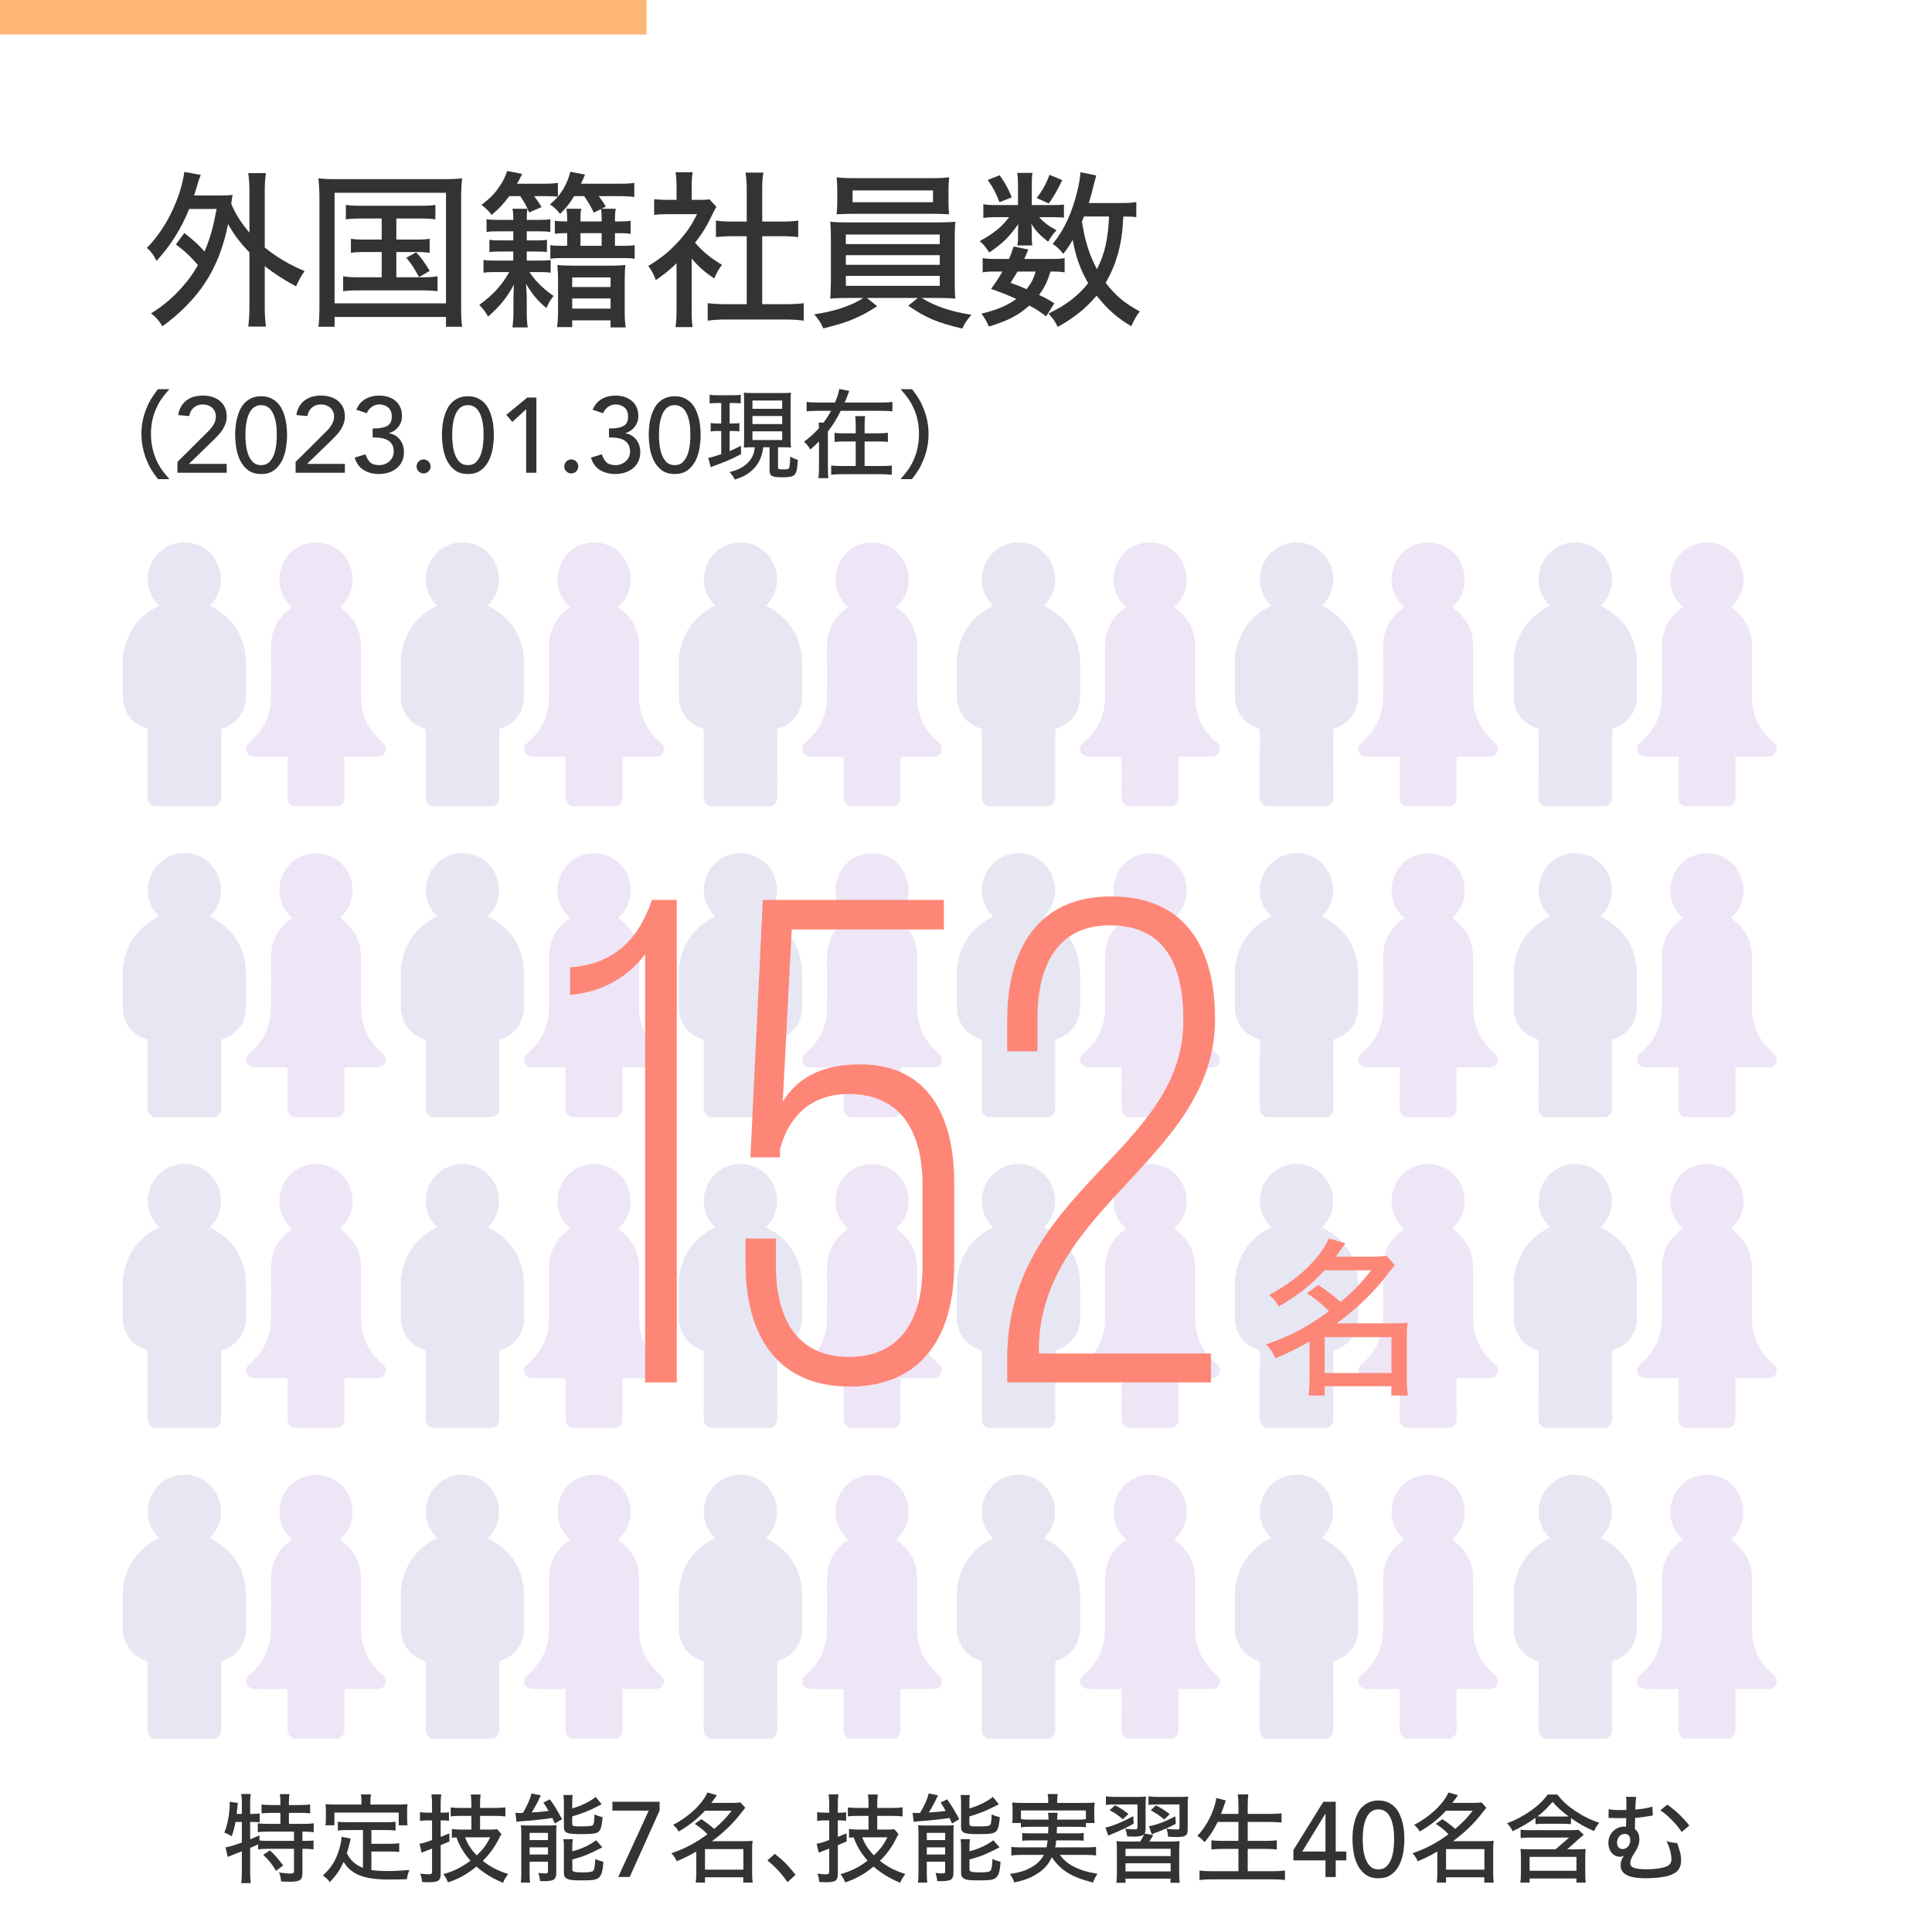 <?xml version="1.0" encoding="UTF-8"?><svg id="uuid-9804d78d-8957-4341-921b-5ff190dbd46f" xmlns="http://www.w3.org/2000/svg" width="280" height="280" viewBox="0 0 280 280"><defs><style>.uuid-bf721faf-4221-4169-ab2a-dbccb3221905{fill:#eee5f7;}.uuid-beff10e4-0876-475b-9f4b-77c2ad0b4442{fill:#e6e7f3;}.uuid-c48f899d-7f75-4b69-8661-723fdff7daea{fill:#fe8677;}.uuid-0b5dc839-ce8b-4029-b3e5-d769c53acdf5{fill:#fff;}.uuid-60c6781e-c24c-4649-b7f7-14011366e367{fill:#feb677;}.uuid-1fe94017-5b88-4a89-88b4-a806cc741660{fill:#333;}</style></defs><rect class="uuid-0b5dc839-ce8b-4029-b3e5-d769c53acdf5" width="280" height="280"/><path class="uuid-bf721faf-4221-4169-ab2a-dbccb3221905" d="m42.549,116.855c-.662-.251-.892-.743-.884-1.432.022-1.755.007-3.511.007-5.266,0-.147,0-.294,0-.498-.173,0-.317,0-.461,0-1.432,0-2.864.009-4.295-.004-.926-.008-1.503-.818-1.131-1.583.094-.193.261-.364.428-.507,2.013-1.734,3.047-3.922,3.057-6.581.009-2.366.015-4.731-.001-7.097-.017-2.46.929-4.414,2.971-5.815.031-.021.06-.044.091-.067-2.844-2.55-1.997-6.328-.08-8.051,2.01-1.807,5.18-1.784,7.174.077,1.877,1.752,2.636,5.458-.123,7.942.409.358.85.688,1.224,1.082,1.214,1.276,1.794,2.816,1.798,4.571.006,2.415.006,4.831,0,7.246-.006,2.702,1.012,4.931,3.064,6.689.496.425.637.847.46,1.343-.182.51-.574.752-1.242.754-1.407.003-2.814,0-4.221.001-.135,0-.27,0-.46,0v.462c0,1.768-.014,3.536.007,5.304.008.689-.222,1.182-.885,1.431h-6.499Z"/><path class="uuid-beff10e4-0876-475b-9f4b-77c2ad0b4442" d="m17.807,95.115c.11-.534.185-1.078.337-1.599.726-2.493,2.255-4.338,4.552-5.547.108-.057.217-.112.359-.186-1.289-1.3-1.848-2.836-1.574-4.629.207-1.353.844-2.488,1.904-3.365,2.08-1.721,5.213-1.548,7.097.373,1.794,1.829,2.356,5.183-.056,7.611.084.052.16.105.242.148,3.21,1.716,4.89,4.39,4.98,8.03.041,1.667.014,3.335.005,5.003-.011,2.167-1.274,3.913-3.332,4.584-.268.087-.267.233-.266.44.002,3.149-.008,6.297.009,9.446.004.689-.222,1.181-.885,1.431h-8.89c-.665-.244-.897-.731-.894-1.423.017-3.148.004-6.297.013-9.445,0-.261-.064-.379-.331-.47-1.699-.583-2.748-1.769-3.17-3.513-.032-.13-.067-.259-.1-.389,0-2.166,0-4.333,0-6.499Z"/><path class="uuid-bf721faf-4221-4169-ab2a-dbccb3221905" d="m82.844,116.855c-.662-.251-.892-.743-.884-1.432.022-1.755.007-3.511.007-5.266,0-.147,0-.294,0-.498-.173,0-.317,0-.461,0-1.432,0-2.864.009-4.295-.004-.926-.008-1.503-.818-1.131-1.583.094-.193.261-.364.428-.507,2.013-1.734,3.047-3.922,3.057-6.581.009-2.366.015-4.731-.001-7.097-.017-2.46.929-4.414,2.971-5.815.031-.021.06-.044.091-.067-2.844-2.55-1.997-6.328-.08-8.051,2.01-1.807,5.18-1.784,7.174.077,1.877,1.752,2.636,5.458-.123,7.942.409.358.85.688,1.224,1.082,1.214,1.276,1.794,2.816,1.798,4.571.006,2.415.006,4.831,0,7.246-.006,2.702,1.012,4.931,3.064,6.689.496.425.637.847.46,1.343-.182.51-.574.752-1.242.754-1.407.003-2.814,0-4.221.001-.135,0-.27,0-.46,0v.462c0,1.768-.014,3.536.007,5.304.008.689-.222,1.182-.885,1.431h-6.499Z"/><path class="uuid-beff10e4-0876-475b-9f4b-77c2ad0b4442" d="m58.102,95.115c.11-.534.185-1.078.337-1.599.726-2.493,2.255-4.338,4.552-5.547.108-.057.217-.112.359-.186-1.289-1.3-1.848-2.836-1.574-4.629.207-1.353.844-2.488,1.904-3.365,2.08-1.721,5.213-1.548,7.097.373,1.794,1.829,2.356,5.183-.056,7.611.084.052.16.105.242.148,3.21,1.716,4.89,4.39,4.98,8.03.041,1.667.014,3.335.005,5.003-.011,2.167-1.274,3.913-3.332,4.584-.268.087-.267.233-.266.44.002,3.149-.008,6.297.009,9.446.004.689-.222,1.181-.885,1.431h-8.89c-.665-.244-.897-.731-.894-1.423.017-3.148.004-6.297.013-9.445,0-.261-.064-.379-.331-.47-1.699-.583-2.748-1.769-3.17-3.513-.032-.13-.067-.259-.1-.389,0-2.166,0-4.333,0-6.499Z"/><path class="uuid-bf721faf-4221-4169-ab2a-dbccb3221905" d="m123.139,116.855c-.662-.251-.892-.743-.884-1.432.022-1.755.007-3.511.007-5.266,0-.147,0-.294,0-.498-.173,0-.317,0-.461,0-1.432,0-2.864.009-4.295-.004-.926-.008-1.503-.818-1.131-1.583.094-.193.261-.364.428-.507,2.013-1.734,3.047-3.922,3.057-6.581.009-2.366.015-4.731-.001-7.097-.017-2.46.929-4.414,2.971-5.815.031-.021.06-.044.091-.067-2.844-2.55-1.997-6.328-.08-8.051,2.01-1.807,5.18-1.784,7.174.077,1.877,1.752,2.636,5.458-.123,7.942.409.358.85.688,1.224,1.082,1.214,1.276,1.794,2.816,1.798,4.571.006,2.415.006,4.831,0,7.246-.006,2.702,1.012,4.931,3.064,6.689.496.425.637.847.46,1.343-.182.51-.574.752-1.242.754-1.407.003-2.814,0-4.221.001-.135,0-.27,0-.46,0v.462c0,1.768-.014,3.536.007,5.304.008.689-.222,1.182-.885,1.431h-6.499Z"/><path class="uuid-beff10e4-0876-475b-9f4b-77c2ad0b4442" d="m98.397,95.115c.11-.534.185-1.078.337-1.599.726-2.493,2.255-4.338,4.552-5.547.108-.057.217-.112.359-.186-1.289-1.3-1.848-2.836-1.574-4.629.207-1.353.844-2.488,1.904-3.365,2.08-1.721,5.213-1.548,7.097.373,1.794,1.829,2.356,5.183-.056,7.611.084.052.16.105.242.148,3.21,1.716,4.89,4.39,4.98,8.03.041,1.667.014,3.335.005,5.003-.011,2.167-1.274,3.913-3.332,4.584-.268.087-.267.233-.266.44.002,3.149-.008,6.297.009,9.446.004.689-.222,1.181-.885,1.431h-8.89c-.665-.244-.897-.731-.894-1.423.017-3.148.004-6.297.013-9.445,0-.261-.064-.379-.331-.47-1.699-.583-2.748-1.769-3.17-3.513-.032-.13-.067-.259-.1-.389,0-2.166,0-4.333,0-6.499Z"/><path class="uuid-bf721faf-4221-4169-ab2a-dbccb3221905" d="m163.434,116.855c-.662-.251-.892-.743-.884-1.432.022-1.755.007-3.511.007-5.266,0-.147,0-.294,0-.498-.173,0-.317,0-.461,0-1.432,0-2.864.009-4.295-.004-.926-.008-1.503-.818-1.131-1.583.094-.193.261-.364.428-.507,2.013-1.734,3.047-3.922,3.057-6.581.009-2.366.015-4.731-.001-7.097-.017-2.46.929-4.414,2.971-5.815.031-.021.06-.044.091-.067-2.844-2.55-1.997-6.328-.08-8.051,2.01-1.807,5.18-1.784,7.174.077,1.877,1.752,2.636,5.458-.123,7.942.409.358.85.688,1.224,1.082,1.214,1.276,1.794,2.816,1.798,4.571.006,2.415.006,4.831,0,7.246-.006,2.702,1.012,4.931,3.064,6.689.496.425.637.847.46,1.343-.182.51-.574.752-1.242.754-1.407.003-2.814,0-4.221.001-.135,0-.27,0-.46,0v.462c0,1.768-.014,3.536.007,5.304.008.689-.222,1.182-.885,1.431h-6.499Z"/><path class="uuid-beff10e4-0876-475b-9f4b-77c2ad0b4442" d="m138.692,95.115c.11-.534.185-1.078.337-1.599.726-2.493,2.255-4.338,4.552-5.547.108-.057.217-.112.359-.186-1.289-1.3-1.848-2.836-1.574-4.629.207-1.353.844-2.488,1.904-3.365,2.08-1.721,5.213-1.548,7.097.373,1.794,1.829,2.356,5.183-.056,7.611.084.052.16.105.242.148,3.21,1.716,4.89,4.39,4.98,8.03.041,1.667.014,3.335.005,5.003-.011,2.167-1.274,3.913-3.332,4.584-.268.087-.267.233-.266.44.002,3.149-.008,6.297.009,9.446.004.689-.222,1.181-.885,1.431h-8.89c-.665-.244-.897-.731-.894-1.423.017-3.148.004-6.297.013-9.445,0-.261-.064-.379-.331-.47-1.699-.583-2.748-1.769-3.17-3.513-.032-.13-.067-.259-.1-.389,0-2.166,0-4.333,0-6.499Z"/><path class="uuid-bf721faf-4221-4169-ab2a-dbccb3221905" d="m203.729,116.855c-.662-.251-.892-.743-.884-1.432.022-1.755.007-3.511.007-5.266,0-.147,0-.294,0-.498-.173,0-.317,0-.461,0-1.432,0-2.864.009-4.295-.004-.926-.008-1.503-.818-1.131-1.583.094-.193.261-.364.428-.507,2.013-1.734,3.047-3.922,3.057-6.581.009-2.366.015-4.731-.001-7.097-.017-2.46.929-4.414,2.971-5.815.031-.021.06-.044.091-.067-2.844-2.55-1.997-6.328-.08-8.051,2.01-1.807,5.18-1.784,7.174.077,1.877,1.752,2.636,5.458-.123,7.942.409.358.85.688,1.224,1.082,1.214,1.276,1.794,2.816,1.798,4.571.006,2.415.006,4.831,0,7.246-.006,2.702,1.012,4.931,3.064,6.689.496.425.637.847.46,1.343-.182.51-.574.752-1.242.754-1.407.003-2.814,0-4.221.001-.135,0-.27,0-.46,0v.462c0,1.768-.014,3.536.007,5.304.008.689-.222,1.182-.885,1.431h-6.499Z"/><path class="uuid-beff10e4-0876-475b-9f4b-77c2ad0b4442" d="m178.986,95.115c.11-.534.185-1.078.337-1.599.726-2.493,2.255-4.338,4.552-5.547.108-.057.217-.112.359-.186-1.289-1.3-1.848-2.836-1.574-4.629.207-1.353.844-2.488,1.904-3.365,2.08-1.721,5.213-1.548,7.097.373,1.794,1.829,2.356,5.183-.056,7.611.084.052.16.105.242.148,3.21,1.716,4.89,4.39,4.98,8.03.041,1.667.014,3.335.005,5.003-.011,2.167-1.274,3.913-3.332,4.584-.268.087-.267.233-.266.44.002,3.149-.008,6.297.009,9.446.004.689-.222,1.181-.885,1.431h-8.89c-.665-.244-.897-.731-.894-1.423.017-3.148.004-6.297.013-9.445,0-.261-.064-.379-.331-.47-1.699-.583-2.748-1.769-3.17-3.513-.032-.13-.067-.259-.1-.389,0-2.166,0-4.333,0-6.499Z"/><path class="uuid-bf721faf-4221-4169-ab2a-dbccb3221905" d="m42.549,161.896c-.662-.251-.892-.743-.884-1.432.022-1.755.007-3.511.007-5.266,0-.147,0-.294,0-.498-.173,0-.317,0-.461,0-1.432,0-2.864.009-4.295-.004-.926-.008-1.503-.818-1.131-1.583.094-.193.261-.364.428-.507,2.013-1.734,3.047-3.922,3.057-6.581.009-2.366.015-4.731-.001-7.097-.017-2.46.929-4.414,2.971-5.815.031-.021.06-.044.091-.067-2.844-2.55-1.997-6.328-.08-8.051,2.01-1.807,5.18-1.784,7.174.077,1.877,1.752,2.636,5.458-.123,7.942.409.358.85.688,1.224,1.082,1.214,1.276,1.794,2.816,1.798,4.571.006,2.415.006,4.831,0,7.246-.006,2.702,1.012,4.931,3.064,6.689.496.425.637.847.46,1.343-.182.51-.574.752-1.242.754-1.407.003-2.814,0-4.221.001-.135,0-.27,0-.46,0v.462c0,1.768-.014,3.536.007,5.304.008.689-.222,1.182-.885,1.431h-6.499Z"/><path class="uuid-beff10e4-0876-475b-9f4b-77c2ad0b4442" d="m17.807,140.157c.11-.534.185-1.078.337-1.599.726-2.493,2.255-4.338,4.552-5.547.108-.057.217-.112.359-.186-1.289-1.3-1.848-2.836-1.574-4.629.207-1.353.844-2.488,1.904-3.365,2.08-1.721,5.213-1.548,7.097.373,1.794,1.829,2.356,5.183-.056,7.611.084.052.16.105.242.148,3.21,1.716,4.89,4.39,4.98,8.03.041,1.667.014,3.335.005,5.003-.011,2.167-1.274,3.913-3.332,4.584-.268.087-.267.233-.266.44.002,3.149-.008,6.297.009,9.446.004.689-.222,1.181-.885,1.431h-8.89c-.665-.244-.897-.731-.894-1.423.017-3.148.004-6.297.013-9.445,0-.261-.064-.379-.331-.47-1.699-.583-2.748-1.769-3.17-3.513-.032-.13-.067-.259-.1-.389,0-2.166,0-4.333,0-6.499Z"/><path class="uuid-bf721faf-4221-4169-ab2a-dbccb3221905" d="m82.844,161.896c-.662-.251-.892-.743-.884-1.432.022-1.755.007-3.511.007-5.266,0-.147,0-.294,0-.498-.173,0-.317,0-.461,0-1.432,0-2.864.009-4.295-.004-.926-.008-1.503-.818-1.131-1.583.094-.193.261-.364.428-.507,2.013-1.734,3.047-3.922,3.057-6.581.009-2.366.015-4.731-.001-7.097-.017-2.46.929-4.414,2.971-5.815.031-.021.06-.044.091-.067-2.844-2.55-1.997-6.328-.08-8.051,2.01-1.807,5.18-1.784,7.174.077,1.877,1.752,2.636,5.458-.123,7.942.409.358.85.688,1.224,1.082,1.214,1.276,1.794,2.816,1.798,4.571.006,2.415.006,4.831,0,7.246-.006,2.702,1.012,4.931,3.064,6.689.496.425.637.847.46,1.343-.182.51-.574.752-1.242.754-1.407.003-2.814,0-4.221.001-.135,0-.27,0-.46,0v.462c0,1.768-.014,3.536.007,5.304.008.689-.222,1.182-.885,1.431h-6.499Z"/><path class="uuid-beff10e4-0876-475b-9f4b-77c2ad0b4442" d="m58.102,140.157c.11-.534.185-1.078.337-1.599.726-2.493,2.255-4.338,4.552-5.547.108-.057.217-.112.359-.186-1.289-1.3-1.848-2.836-1.574-4.629.207-1.353.844-2.488,1.904-3.365,2.08-1.721,5.213-1.548,7.097.373,1.794,1.829,2.356,5.183-.056,7.611.084.052.16.105.242.148,3.21,1.716,4.89,4.39,4.98,8.03.041,1.667.014,3.335.005,5.003-.011,2.167-1.274,3.913-3.332,4.584-.268.087-.267.233-.266.44.002,3.149-.008,6.297.009,9.446.004.689-.222,1.181-.885,1.431h-8.89c-.665-.244-.897-.731-.894-1.423.017-3.148.004-6.297.013-9.445,0-.261-.064-.379-.331-.47-1.699-.583-2.748-1.769-3.17-3.513-.032-.13-.067-.259-.1-.389,0-2.166,0-4.333,0-6.499Z"/><path class="uuid-bf721faf-4221-4169-ab2a-dbccb3221905" d="m123.139,161.896c-.662-.251-.892-.743-.884-1.432.022-1.755.007-3.511.007-5.266,0-.147,0-.294,0-.498-.173,0-.317,0-.461,0-1.432,0-2.864.009-4.295-.004-.926-.008-1.503-.818-1.131-1.583.094-.193.261-.364.428-.507,2.013-1.734,3.047-3.922,3.057-6.581.009-2.366.015-4.731-.001-7.097-.017-2.46.929-4.414,2.971-5.815.031-.021.06-.044.091-.067-2.844-2.55-1.997-6.328-.08-8.051,2.01-1.807,5.18-1.784,7.174.077,1.877,1.752,2.636,5.458-.123,7.942.409.358.85.688,1.224,1.082,1.214,1.276,1.794,2.816,1.798,4.571.006,2.415.006,4.831,0,7.246-.006,2.702,1.012,4.931,3.064,6.689.496.425.637.847.46,1.343-.182.51-.574.752-1.242.754-1.407.003-2.814,0-4.221.001-.135,0-.27,0-.46,0v.462c0,1.768-.014,3.536.007,5.304.008.689-.222,1.182-.885,1.431h-6.499Z"/><path class="uuid-beff10e4-0876-475b-9f4b-77c2ad0b4442" d="m98.397,140.157c.11-.534.185-1.078.337-1.599.726-2.493,2.255-4.338,4.552-5.547.108-.057.217-.112.359-.186-1.289-1.3-1.848-2.836-1.574-4.629.207-1.353.844-2.488,1.904-3.365,2.08-1.721,5.213-1.548,7.097.373,1.794,1.829,2.356,5.183-.056,7.611.084.052.16.105.242.148,3.21,1.716,4.89,4.39,4.98,8.03.041,1.667.014,3.335.005,5.003-.011,2.167-1.274,3.913-3.332,4.584-.268.087-.267.233-.266.44.002,3.149-.008,6.297.009,9.446.004.689-.222,1.181-.885,1.431h-8.89c-.665-.244-.897-.731-.894-1.423.017-3.148.004-6.297.013-9.445,0-.261-.064-.379-.331-.47-1.699-.583-2.748-1.769-3.17-3.513-.032-.13-.067-.259-.1-.389,0-2.166,0-4.333,0-6.499Z"/><path class="uuid-bf721faf-4221-4169-ab2a-dbccb3221905" d="m163.434,161.896c-.662-.251-.892-.743-.884-1.432.022-1.755.007-3.511.007-5.266,0-.147,0-.294,0-.498-.173,0-.317,0-.461,0-1.432,0-2.864.009-4.295-.004-.926-.008-1.503-.818-1.131-1.583.094-.193.261-.364.428-.507,2.013-1.734,3.047-3.922,3.057-6.581.009-2.366.015-4.731-.001-7.097-.017-2.46.929-4.414,2.971-5.815.031-.021.06-.044.091-.067-2.844-2.55-1.997-6.328-.08-8.051,2.01-1.807,5.18-1.784,7.174.077,1.877,1.752,2.636,5.458-.123,7.942.409.358.85.688,1.224,1.082,1.214,1.276,1.794,2.816,1.798,4.571.006,2.415.006,4.831,0,7.246-.006,2.702,1.012,4.931,3.064,6.689.496.425.637.847.46,1.343-.182.51-.574.752-1.242.754-1.407.003-2.814,0-4.221.001-.135,0-.27,0-.46,0v.462c0,1.768-.014,3.536.007,5.304.008.689-.222,1.182-.885,1.431h-6.499Z"/><path class="uuid-beff10e4-0876-475b-9f4b-77c2ad0b4442" d="m138.692,140.157c.11-.534.185-1.078.337-1.599.726-2.493,2.255-4.338,4.552-5.547.108-.057.217-.112.359-.186-1.289-1.3-1.848-2.836-1.574-4.629.207-1.353.844-2.488,1.904-3.365,2.08-1.721,5.213-1.548,7.097.373,1.794,1.829,2.356,5.183-.056,7.611.084.052.16.105.242.148,3.21,1.716,4.89,4.39,4.98,8.03.041,1.667.014,3.335.005,5.003-.011,2.167-1.274,3.913-3.332,4.584-.268.087-.267.233-.266.44.002,3.149-.008,6.297.009,9.446.004.689-.222,1.181-.885,1.431h-8.89c-.665-.244-.897-.731-.894-1.423.017-3.148.004-6.297.013-9.445,0-.261-.064-.379-.331-.47-1.699-.583-2.748-1.769-3.17-3.513-.032-.13-.067-.259-.1-.389,0-2.166,0-4.333,0-6.499Z"/><path class="uuid-bf721faf-4221-4169-ab2a-dbccb3221905" d="m203.729,161.896c-.662-.251-.892-.743-.884-1.432.022-1.755.007-3.511.007-5.266,0-.147,0-.294,0-.498-.173,0-.317,0-.461,0-1.432,0-2.864.009-4.295-.004-.926-.008-1.503-.818-1.131-1.583.094-.193.261-.364.428-.507,2.013-1.734,3.047-3.922,3.057-6.581.009-2.366.015-4.731-.001-7.097-.017-2.46.929-4.414,2.971-5.815.031-.021.06-.044.091-.067-2.844-2.55-1.997-6.328-.08-8.051,2.01-1.807,5.18-1.784,7.174.077,1.877,1.752,2.636,5.458-.123,7.942.409.358.85.688,1.224,1.082,1.214,1.276,1.794,2.816,1.798,4.571.006,2.415.006,4.831,0,7.246-.006,2.702,1.012,4.931,3.064,6.689.496.425.637.847.46,1.343-.182.51-.574.752-1.242.754-1.407.003-2.814,0-4.221.001-.135,0-.27,0-.46,0v.462c0,1.768-.014,3.536.007,5.304.008.689-.222,1.182-.885,1.431h-6.499Z"/><path class="uuid-beff10e4-0876-475b-9f4b-77c2ad0b4442" d="m178.986,140.157c.11-.534.185-1.078.337-1.599.726-2.493,2.255-4.338,4.552-5.547.108-.057.217-.112.359-.186-1.289-1.3-1.848-2.836-1.574-4.629.207-1.353.844-2.488,1.904-3.365,2.08-1.721,5.213-1.548,7.097.373,1.794,1.829,2.356,5.183-.056,7.611.084.052.16.105.242.148,3.21,1.716,4.89,4.39,4.98,8.03.041,1.667.014,3.335.005,5.003-.011,2.167-1.274,3.913-3.332,4.584-.268.087-.267.233-.266.44.002,3.149-.008,6.297.009,9.446.004.689-.222,1.181-.885,1.431h-8.89c-.665-.244-.897-.731-.894-1.423.017-3.148.004-6.297.013-9.445,0-.261-.064-.379-.331-.47-1.699-.583-2.748-1.769-3.17-3.513-.032-.13-.067-.259-.1-.389,0-2.166,0-4.333,0-6.499Z"/><path class="uuid-bf721faf-4221-4169-ab2a-dbccb3221905" d="m42.549,206.938c-.662-.251-.892-.743-.884-1.432.022-1.755.007-3.511.007-5.266,0-.147,0-.294,0-.498-.173,0-.317,0-.461,0-1.432,0-2.864.009-4.295-.004-.926-.008-1.503-.818-1.131-1.583.094-.193.261-.364.428-.507,2.013-1.734,3.047-3.922,3.057-6.581.009-2.366.015-4.731-.001-7.097-.017-2.46.929-4.414,2.971-5.815.031-.021.06-.044.091-.067-2.844-2.55-1.997-6.328-.08-8.051,2.01-1.807,5.18-1.784,7.174.077,1.877,1.752,2.636,5.458-.123,7.942.409.358.85.688,1.224,1.082,1.214,1.276,1.794,2.816,1.798,4.571.006,2.415.006,4.831,0,7.246-.006,2.702,1.012,4.931,3.064,6.689.496.425.637.847.46,1.343-.182.51-.574.752-1.242.754-1.407.003-2.814,0-4.221.001-.135,0-.27,0-.46,0v.462c0,1.768-.014,3.536.007,5.304.008.689-.222,1.182-.885,1.431h-6.499Z"/><path class="uuid-beff10e4-0876-475b-9f4b-77c2ad0b4442" d="m17.807,185.198c.11-.534.185-1.078.337-1.599.726-2.493,2.255-4.338,4.552-5.547.108-.057.217-.112.359-.186-1.289-1.3-1.848-2.836-1.574-4.629.207-1.353.844-2.488,1.904-3.365,2.08-1.721,5.213-1.548,7.097.373,1.794,1.829,2.356,5.183-.056,7.611.084.052.16.105.242.148,3.21,1.716,4.89,4.39,4.98,8.03.041,1.667.014,3.335.005,5.003-.011,2.167-1.274,3.913-3.332,4.584-.268.087-.267.233-.266.44.002,3.149-.008,6.297.009,9.446.004.689-.222,1.181-.885,1.431h-8.89c-.665-.244-.897-.731-.894-1.423.017-3.148.004-6.297.013-9.445,0-.261-.064-.379-.331-.47-1.699-.583-2.748-1.769-3.17-3.513-.032-.13-.067-.259-.1-.389,0-2.166,0-4.333,0-6.499Z"/><path class="uuid-bf721faf-4221-4169-ab2a-dbccb3221905" d="m82.844,206.938c-.662-.251-.892-.743-.884-1.432.022-1.755.007-3.511.007-5.266,0-.147,0-.294,0-.498-.173,0-.317,0-.461,0-1.432,0-2.864.009-4.295-.004-.926-.008-1.503-.818-1.131-1.583.094-.193.261-.364.428-.507,2.013-1.734,3.047-3.922,3.057-6.581.009-2.366.015-4.731-.001-7.097-.017-2.46.929-4.414,2.971-5.815.031-.021.06-.044.091-.067-2.844-2.55-1.997-6.328-.08-8.051,2.01-1.807,5.18-1.784,7.174.077,1.877,1.752,2.636,5.458-.123,7.942.409.358.85.688,1.224,1.082,1.214,1.276,1.794,2.816,1.798,4.571.006,2.415.006,4.831,0,7.246-.006,2.702,1.012,4.931,3.064,6.689.496.425.637.847.46,1.343-.182.51-.574.752-1.242.754-1.407.003-2.814,0-4.221.001-.135,0-.27,0-.46,0v.462c0,1.768-.014,3.536.007,5.304.008.689-.222,1.182-.885,1.431h-6.499Z"/><path class="uuid-beff10e4-0876-475b-9f4b-77c2ad0b4442" d="m58.102,185.198c.11-.534.185-1.078.337-1.599.726-2.493,2.255-4.338,4.552-5.547.108-.057.217-.112.359-.186-1.289-1.3-1.848-2.836-1.574-4.629.207-1.353.844-2.488,1.904-3.365,2.08-1.721,5.213-1.548,7.097.373,1.794,1.829,2.356,5.183-.056,7.611.084.052.16.105.242.148,3.21,1.716,4.89,4.39,4.98,8.03.041,1.667.014,3.335.005,5.003-.011,2.167-1.274,3.913-3.332,4.584-.268.087-.267.233-.266.44.002,3.149-.008,6.297.009,9.446.004.689-.222,1.181-.885,1.431h-8.89c-.665-.244-.897-.731-.894-1.423.017-3.148.004-6.297.013-9.445,0-.261-.064-.379-.331-.47-1.699-.583-2.748-1.769-3.17-3.513-.032-.13-.067-.259-.1-.389,0-2.166,0-4.333,0-6.499Z"/><path class="uuid-bf721faf-4221-4169-ab2a-dbccb3221905" d="m123.139,206.938c-.662-.251-.892-.743-.884-1.432.022-1.755.007-3.511.007-5.266,0-.147,0-.294,0-.498-.173,0-.317,0-.461,0-1.432,0-2.864.009-4.295-.004-.926-.008-1.503-.818-1.131-1.583.094-.193.261-.364.428-.507,2.013-1.734,3.047-3.922,3.057-6.581.009-2.366.015-4.731-.001-7.097-.017-2.46.929-4.414,2.971-5.815.031-.021.06-.044.091-.067-2.844-2.55-1.997-6.328-.08-8.051,2.01-1.807,5.18-1.784,7.174.077,1.877,1.752,2.636,5.458-.123,7.942.409.358.85.688,1.224,1.082,1.214,1.276,1.794,2.816,1.798,4.571.006,2.415.006,4.831,0,7.246-.006,2.702,1.012,4.931,3.064,6.689.496.425.637.847.46,1.343-.182.51-.574.752-1.242.754-1.407.003-2.814,0-4.221.001-.135,0-.27,0-.46,0v.462c0,1.768-.014,3.536.007,5.304.008.689-.222,1.182-.885,1.431h-6.499Z"/><path class="uuid-beff10e4-0876-475b-9f4b-77c2ad0b4442" d="m98.397,185.198c.11-.534.185-1.078.337-1.599.726-2.493,2.255-4.338,4.552-5.547.108-.057.217-.112.359-.186-1.289-1.3-1.848-2.836-1.574-4.629.207-1.353.844-2.488,1.904-3.365,2.08-1.721,5.213-1.548,7.097.373,1.794,1.829,2.356,5.183-.056,7.611.084.052.16.105.242.148,3.21,1.716,4.89,4.39,4.98,8.03.041,1.667.014,3.335.005,5.003-.011,2.167-1.274,3.913-3.332,4.584-.268.087-.267.233-.266.44.002,3.149-.008,6.297.009,9.446.004.689-.222,1.181-.885,1.431h-8.89c-.665-.244-.897-.731-.894-1.423.017-3.148.004-6.297.013-9.445,0-.261-.064-.379-.331-.47-1.699-.583-2.748-1.769-3.17-3.513-.032-.13-.067-.259-.1-.389,0-2.166,0-4.333,0-6.499Z"/><path class="uuid-bf721faf-4221-4169-ab2a-dbccb3221905" d="m163.434,206.938c-.662-.251-.892-.743-.884-1.432.022-1.755.007-3.511.007-5.266,0-.147,0-.294,0-.498-.173,0-.317,0-.461,0-1.432,0-2.864.009-4.295-.004-.926-.008-1.503-.818-1.131-1.583.094-.193.261-.364.428-.507,2.013-1.734,3.047-3.922,3.057-6.581.009-2.366.015-4.731-.001-7.097-.017-2.46.929-4.414,2.971-5.815.031-.021.06-.044.091-.067-2.844-2.55-1.997-6.328-.08-8.051,2.01-1.807,5.18-1.784,7.174.077,1.877,1.752,2.636,5.458-.123,7.942.409.358.85.688,1.224,1.082,1.214,1.276,1.794,2.816,1.798,4.571.006,2.415.006,4.831,0,7.246-.006,2.702,1.012,4.931,3.064,6.689.496.425.637.847.46,1.343-.182.51-.574.752-1.242.754-1.407.003-2.814,0-4.221.001-.135,0-.27,0-.46,0v.462c0,1.768-.014,3.536.007,5.304.008.689-.222,1.182-.885,1.431h-6.499Z"/><path class="uuid-beff10e4-0876-475b-9f4b-77c2ad0b4442" d="m138.692,185.198c.11-.534.185-1.078.337-1.599.726-2.493,2.255-4.338,4.552-5.547.108-.057.217-.112.359-.186-1.289-1.3-1.848-2.836-1.574-4.629.207-1.353.844-2.488,1.904-3.365,2.08-1.721,5.213-1.548,7.097.373,1.794,1.829,2.356,5.183-.056,7.611.084.052.16.105.242.148,3.21,1.716,4.89,4.39,4.98,8.03.041,1.667.014,3.335.005,5.003-.011,2.167-1.274,3.913-3.332,4.584-.268.087-.267.233-.266.44.002,3.149-.008,6.297.009,9.446.004.689-.222,1.181-.885,1.431h-8.89c-.665-.244-.897-.731-.894-1.423.017-3.148.004-6.297.013-9.445,0-.261-.064-.379-.331-.47-1.699-.583-2.748-1.769-3.17-3.513-.032-.13-.067-.259-.1-.389,0-2.166,0-4.333,0-6.499Z"/><path class="uuid-bf721faf-4221-4169-ab2a-dbccb3221905" d="m203.729,206.938c-.662-.251-.892-.743-.884-1.432.022-1.755.007-3.511.007-5.266,0-.147,0-.294,0-.498-.173,0-.317,0-.461,0-1.432,0-2.864.009-4.295-.004-.926-.008-1.503-.818-1.131-1.583.094-.193.261-.364.428-.507,2.013-1.734,3.047-3.922,3.057-6.581.009-2.366.015-4.731-.001-7.097-.017-2.46.929-4.414,2.971-5.815.031-.021.06-.044.091-.067-2.844-2.55-1.997-6.328-.08-8.051,2.01-1.807,5.18-1.784,7.174.077,1.877,1.752,2.636,5.458-.123,7.942.409.358.85.688,1.224,1.082,1.214,1.276,1.794,2.816,1.798,4.571.006,2.415.006,4.831,0,7.246-.006,2.702,1.012,4.931,3.064,6.689.496.425.637.847.46,1.343-.182.51-.574.752-1.242.754-1.407.003-2.814,0-4.221.001-.135,0-.27,0-.46,0v.462c0,1.768-.014,3.536.007,5.304.008.689-.222,1.182-.885,1.431h-6.499Z"/><path class="uuid-beff10e4-0876-475b-9f4b-77c2ad0b4442" d="m178.986,185.198c.11-.534.185-1.078.337-1.599.726-2.493,2.255-4.338,4.552-5.547.108-.057.217-.112.359-.186-1.289-1.3-1.848-2.836-1.574-4.629.207-1.353.844-2.488,1.904-3.365,2.08-1.721,5.213-1.548,7.097.373,1.794,1.829,2.356,5.183-.056,7.611.084.052.16.105.242.148,3.21,1.716,4.89,4.39,4.98,8.03.041,1.667.014,3.335.005,5.003-.011,2.167-1.274,3.913-3.332,4.584-.268.087-.267.233-.266.44.002,3.149-.008,6.297.009,9.446.004.689-.222,1.181-.885,1.431h-8.89c-.665-.244-.897-.731-.894-1.423.017-3.148.004-6.297.013-9.445,0-.261-.064-.379-.331-.47-1.699-.583-2.748-1.769-3.17-3.513-.032-.13-.067-.259-.1-.389,0-2.166,0-4.333,0-6.499Z"/><path class="uuid-bf721faf-4221-4169-ab2a-dbccb3221905" d="m42.549,251.979c-.662-.251-.892-.743-.884-1.432.022-1.755.007-3.511.007-5.266,0-.147,0-.294,0-.498-.173,0-.317,0-.461,0-1.432,0-2.864.009-4.295-.004-.926-.008-1.503-.818-1.131-1.583.094-.193.261-.364.428-.507,2.013-1.734,3.047-3.922,3.057-6.581.009-2.366.015-4.731-.001-7.097-.017-2.46.929-4.414,2.971-5.815.031-.021.06-.044.091-.067-2.844-2.55-1.997-6.328-.08-8.051,2.01-1.807,5.18-1.784,7.174.077,1.877,1.752,2.636,5.458-.123,7.942.409.358.85.688,1.224,1.082,1.214,1.276,1.794,2.816,1.798,4.571.006,2.415.006,4.831,0,7.246-.006,2.702,1.012,4.931,3.064,6.689.496.425.637.847.46,1.343-.182.51-.574.752-1.242.754-1.407.003-2.814,0-4.221.001-.135,0-.27,0-.46,0v.462c0,1.768-.014,3.536.007,5.304.008.689-.222,1.182-.885,1.431h-6.499Z"/><path class="uuid-beff10e4-0876-475b-9f4b-77c2ad0b4442" d="m17.807,230.239c.11-.534.185-1.078.337-1.599.726-2.493,2.255-4.338,4.552-5.547.108-.057.217-.112.359-.186-1.289-1.3-1.848-2.836-1.574-4.629.207-1.353.844-2.488,1.904-3.365,2.08-1.721,5.213-1.548,7.097.373,1.794,1.829,2.356,5.183-.056,7.611.084.052.16.105.242.148,3.21,1.716,4.89,4.39,4.98,8.03.041,1.667.014,3.335.005,5.003-.011,2.167-1.274,3.913-3.332,4.584-.268.087-.267.233-.266.44.002,3.149-.008,6.297.009,9.446.004.689-.222,1.181-.885,1.431h-8.89c-.665-.244-.897-.731-.894-1.423.017-3.148.004-6.297.013-9.445,0-.261-.064-.379-.331-.47-1.699-.583-2.748-1.769-3.17-3.513-.032-.13-.067-.259-.1-.389,0-2.166,0-4.333,0-6.499Z"/><path class="uuid-bf721faf-4221-4169-ab2a-dbccb3221905" d="m82.844,251.979c-.662-.251-.892-.743-.884-1.432.022-1.755.007-3.511.007-5.266,0-.147,0-.294,0-.498-.173,0-.317,0-.461,0-1.432,0-2.864.009-4.295-.004-.926-.008-1.503-.818-1.131-1.583.094-.193.261-.364.428-.507,2.013-1.734,3.047-3.922,3.057-6.581.009-2.366.015-4.731-.001-7.097-.017-2.46.929-4.414,2.971-5.815.031-.021.06-.044.091-.067-2.844-2.55-1.997-6.328-.08-8.051,2.01-1.807,5.18-1.784,7.174.077,1.877,1.752,2.636,5.458-.123,7.942.409.358.85.688,1.224,1.082,1.214,1.276,1.794,2.816,1.798,4.571.006,2.415.006,4.831,0,7.246-.006,2.702,1.012,4.931,3.064,6.689.496.425.637.847.46,1.343-.182.51-.574.752-1.242.754-1.407.003-2.814,0-4.221.001-.135,0-.27,0-.46,0v.462c0,1.768-.014,3.536.007,5.304.008.689-.222,1.182-.885,1.431h-6.499Z"/><path class="uuid-beff10e4-0876-475b-9f4b-77c2ad0b4442" d="m58.102,230.239c.11-.534.185-1.078.337-1.599.726-2.493,2.255-4.338,4.552-5.547.108-.057.217-.112.359-.186-1.289-1.3-1.848-2.836-1.574-4.629.207-1.353.844-2.488,1.904-3.365,2.08-1.721,5.213-1.548,7.097.373,1.794,1.829,2.356,5.183-.056,7.611.084.052.16.105.242.148,3.21,1.716,4.89,4.39,4.98,8.03.041,1.667.014,3.335.005,5.003-.011,2.167-1.274,3.913-3.332,4.584-.268.087-.267.233-.266.44.002,3.149-.008,6.297.009,9.446.004.689-.222,1.181-.885,1.431h-8.89c-.665-.244-.897-.731-.894-1.423.017-3.148.004-6.297.013-9.445,0-.261-.064-.379-.331-.47-1.699-.583-2.748-1.769-3.17-3.513-.032-.13-.067-.259-.1-.389,0-2.166,0-4.333,0-6.499Z"/><path class="uuid-bf721faf-4221-4169-ab2a-dbccb3221905" d="m123.139,251.979c-.662-.251-.892-.743-.884-1.432.022-1.755.007-3.511.007-5.266,0-.147,0-.294,0-.498-.173,0-.317,0-.461,0-1.432,0-2.864.009-4.295-.004-.926-.008-1.503-.818-1.131-1.583.094-.193.261-.364.428-.507,2.013-1.734,3.047-3.922,3.057-6.581.009-2.366.015-4.731-.001-7.097-.017-2.46.929-4.414,2.971-5.815.031-.021.06-.044.091-.067-2.844-2.55-1.997-6.328-.08-8.051,2.01-1.807,5.18-1.784,7.174.077,1.877,1.752,2.636,5.458-.123,7.942.409.358.85.688,1.224,1.082,1.214,1.276,1.794,2.816,1.798,4.571.006,2.415.006,4.831,0,7.246-.006,2.702,1.012,4.931,3.064,6.689.496.425.637.847.46,1.343-.182.51-.574.752-1.242.754-1.407.003-2.814,0-4.221.001-.135,0-.27,0-.46,0v.462c0,1.768-.014,3.536.007,5.304.008.689-.222,1.182-.885,1.431h-6.499Z"/><path class="uuid-beff10e4-0876-475b-9f4b-77c2ad0b4442" d="m98.397,230.239c.11-.534.185-1.078.337-1.599.726-2.493,2.255-4.338,4.552-5.547.108-.057.217-.112.359-.186-1.289-1.3-1.848-2.836-1.574-4.629.207-1.353.844-2.488,1.904-3.365,2.08-1.721,5.213-1.548,7.097.373,1.794,1.829,2.356,5.183-.056,7.611.084.052.16.105.242.148,3.21,1.716,4.89,4.39,4.98,8.03.041,1.667.014,3.335.005,5.003-.011,2.167-1.274,3.913-3.332,4.584-.268.087-.267.233-.266.44.002,3.149-.008,6.297.009,9.446.004.689-.222,1.181-.885,1.431h-8.89c-.665-.244-.897-.731-.894-1.423.017-3.148.004-6.297.013-9.445,0-.261-.064-.379-.331-.47-1.699-.583-2.748-1.769-3.17-3.513-.032-.13-.067-.259-.1-.389,0-2.166,0-4.333,0-6.499Z"/><path class="uuid-bf721faf-4221-4169-ab2a-dbccb3221905" d="m163.434,251.979c-.662-.251-.892-.743-.884-1.432.022-1.755.007-3.511.007-5.266,0-.147,0-.294,0-.498-.173,0-.317,0-.461,0-1.432,0-2.864.009-4.295-.004-.926-.008-1.503-.818-1.131-1.583.094-.193.261-.364.428-.507,2.013-1.734,3.047-3.922,3.057-6.581.009-2.366.015-4.731-.001-7.097-.017-2.46.929-4.414,2.971-5.815.031-.021.06-.044.091-.067-2.844-2.55-1.997-6.328-.08-8.051,2.01-1.807,5.18-1.784,7.174.077,1.877,1.752,2.636,5.458-.123,7.942.409.358.85.688,1.224,1.082,1.214,1.276,1.794,2.816,1.798,4.571.006,2.415.006,4.831,0,7.246-.006,2.702,1.012,4.931,3.064,6.689.496.425.637.847.46,1.343-.182.51-.574.752-1.242.754-1.407.003-2.814,0-4.221.001-.135,0-.27,0-.46,0v.462c0,1.768-.014,3.536.007,5.304.008.689-.222,1.182-.885,1.431h-6.499Z"/><path class="uuid-beff10e4-0876-475b-9f4b-77c2ad0b4442" d="m138.692,230.239c.11-.534.185-1.078.337-1.599.726-2.493,2.255-4.338,4.552-5.547.108-.057.217-.112.359-.186-1.289-1.3-1.848-2.836-1.574-4.629.207-1.353.844-2.488,1.904-3.365,2.08-1.721,5.213-1.548,7.097.373,1.794,1.829,2.356,5.183-.056,7.611.084.052.16.105.242.148,3.21,1.716,4.89,4.39,4.98,8.03.041,1.667.014,3.335.005,5.003-.011,2.167-1.274,3.913-3.332,4.584-.268.087-.267.233-.266.44.002,3.149-.008,6.297.009,9.446.004.689-.222,1.181-.885,1.431h-8.89c-.665-.244-.897-.731-.894-1.423.017-3.148.004-6.297.013-9.445,0-.261-.064-.379-.331-.47-1.699-.583-2.748-1.769-3.17-3.513-.032-.13-.067-.259-.1-.389,0-2.166,0-4.333,0-6.499Z"/><path class="uuid-bf721faf-4221-4169-ab2a-dbccb3221905" d="m203.729,251.979c-.662-.251-.892-.743-.884-1.432.022-1.755.007-3.511.007-5.266,0-.147,0-.294,0-.498-.173,0-.317,0-.461,0-1.432,0-2.864.009-4.295-.004-.926-.008-1.503-.818-1.131-1.583.094-.193.261-.364.428-.507,2.013-1.734,3.047-3.922,3.057-6.581.009-2.366.015-4.731-.001-7.097-.017-2.46.929-4.414,2.971-5.815.031-.021.06-.044.091-.067-2.844-2.55-1.997-6.328-.08-8.051,2.01-1.807,5.18-1.784,7.174.077,1.877,1.752,2.636,5.458-.123,7.942.409.358.85.688,1.224,1.082,1.214,1.276,1.794,2.816,1.798,4.571.006,2.415.006,4.831,0,7.246-.006,2.702,1.012,4.931,3.064,6.689.496.425.637.847.46,1.343-.182.51-.574.752-1.242.754-1.407.003-2.814,0-4.221.001-.135,0-.27,0-.46,0v.462c0,1.768-.014,3.536.007,5.304.008.689-.222,1.182-.885,1.431h-6.499Z"/><path class="uuid-beff10e4-0876-475b-9f4b-77c2ad0b4442" d="m178.986,230.239c.11-.534.185-1.078.337-1.599.726-2.493,2.255-4.338,4.552-5.547.108-.057.217-.112.359-.186-1.289-1.3-1.848-2.836-1.574-4.629.207-1.353.844-2.488,1.904-3.365,2.08-1.721,5.213-1.548,7.097.373,1.794,1.829,2.356,5.183-.056,7.611.084.052.16.105.242.148,3.21,1.716,4.89,4.39,4.98,8.03.041,1.667.014,3.335.005,5.003-.011,2.167-1.274,3.913-3.332,4.584-.268.087-.267.233-.266.44.002,3.149-.008,6.297.009,9.446.004.689-.222,1.181-.885,1.431h-8.89c-.665-.244-.897-.731-.894-1.423.017-3.148.004-6.297.013-9.445,0-.261-.064-.379-.331-.47-1.699-.583-2.748-1.769-3.17-3.513-.032-.13-.067-.259-.1-.389,0-2.166,0-4.333,0-6.499Z"/><path class="uuid-bf721faf-4221-4169-ab2a-dbccb3221905" d="m244.128,116.855c-.662-.251-.892-.743-.884-1.432.022-1.755.007-3.511.007-5.266,0-.147,0-.294,0-.498-.173,0-.317,0-.461,0-1.432,0-2.864.009-4.295-.004-.926-.008-1.503-.818-1.131-1.583.094-.193.261-.364.428-.507,2.013-1.734,3.047-3.922,3.057-6.581.009-2.366.015-4.731-.001-7.097-.017-2.46.929-4.414,2.971-5.815.031-.021.06-.044.091-.067-2.844-2.55-1.997-6.328-.08-8.051,2.01-1.807,5.18-1.784,7.174.077,1.877,1.752,2.636,5.458-.123,7.942.409.358.85.688,1.224,1.082,1.214,1.276,1.794,2.816,1.798,4.571.006,2.415.006,4.831,0,7.246-.006,2.702,1.012,4.931,3.064,6.689.496.425.637.847.46,1.343-.182.51-.574.752-1.242.754-1.407.003-2.814,0-4.221.001-.135,0-.27,0-.46,0v.462c0,1.768-.014,3.536.007,5.304.008.689-.222,1.182-.885,1.431h-6.499Z"/><path class="uuid-beff10e4-0876-475b-9f4b-77c2ad0b4442" d="m219.386,95.115c.11-.534.185-1.078.337-1.599.726-2.493,2.255-4.338,4.552-5.547.108-.057.217-.112.359-.186-1.289-1.3-1.848-2.836-1.574-4.629.207-1.353.844-2.488,1.904-3.365,2.08-1.721,5.213-1.548,7.097.373,1.794,1.829,2.356,5.183-.056,7.611.084.052.16.105.242.148,3.21,1.716,4.89,4.39,4.98,8.03.041,1.667.014,3.335.005,5.003-.011,2.167-1.274,3.913-3.332,4.584-.268.087-.267.233-.266.44.002,3.149-.008,6.297.009,9.446.004.689-.222,1.181-.885,1.431h-8.89c-.665-.244-.897-.731-.894-1.423.017-3.148.004-6.297.013-9.445,0-.261-.064-.379-.331-.47-1.699-.583-2.748-1.769-3.17-3.513-.032-.13-.067-.259-.1-.389,0-2.166,0-4.333,0-6.499Z"/><path class="uuid-bf721faf-4221-4169-ab2a-dbccb3221905" d="m244.128,161.896c-.662-.251-.892-.743-.884-1.432.022-1.755.007-3.511.007-5.266,0-.147,0-.294,0-.498-.173,0-.317,0-.461,0-1.432,0-2.864.009-4.295-.004-.926-.008-1.503-.818-1.131-1.583.094-.193.261-.364.428-.507,2.013-1.734,3.047-3.922,3.057-6.581.009-2.366.015-4.731-.001-7.097-.017-2.46.929-4.414,2.971-5.815.031-.021.06-.044.091-.067-2.844-2.55-1.997-6.328-.08-8.051,2.01-1.807,5.18-1.784,7.174.077,1.877,1.752,2.636,5.458-.123,7.942.409.358.85.688,1.224,1.082,1.214,1.276,1.794,2.816,1.798,4.571.006,2.415.006,4.831,0,7.246-.006,2.702,1.012,4.931,3.064,6.689.496.425.637.847.46,1.343-.182.51-.574.752-1.242.754-1.407.003-2.814,0-4.221.001-.135,0-.27,0-.46,0v.462c0,1.768-.014,3.536.007,5.304.008.689-.222,1.182-.885,1.431h-6.499Z"/><path class="uuid-beff10e4-0876-475b-9f4b-77c2ad0b4442" d="m219.386,140.157c.11-.534.185-1.078.337-1.599.726-2.493,2.255-4.338,4.552-5.547.108-.057.217-.112.359-.186-1.289-1.3-1.848-2.836-1.574-4.629.207-1.353.844-2.488,1.904-3.365,2.08-1.721,5.213-1.548,7.097.373,1.794,1.829,2.356,5.183-.056,7.611.084.052.16.105.242.148,3.21,1.716,4.89,4.39,4.98,8.03.041,1.667.014,3.335.005,5.003-.011,2.167-1.274,3.913-3.332,4.584-.268.087-.267.233-.266.44.002,3.149-.008,6.297.009,9.446.004.689-.222,1.181-.885,1.431h-8.89c-.665-.244-.897-.731-.894-1.423.017-3.148.004-6.297.013-9.445,0-.261-.064-.379-.331-.47-1.699-.583-2.748-1.769-3.17-3.513-.032-.13-.067-.259-.1-.389,0-2.166,0-4.333,0-6.499Z"/><path class="uuid-bf721faf-4221-4169-ab2a-dbccb3221905" d="m244.128,206.938c-.662-.251-.892-.743-.884-1.432.022-1.755.007-3.511.007-5.266,0-.147,0-.294,0-.498-.173,0-.317,0-.461,0-1.432,0-2.864.009-4.295-.004-.926-.008-1.503-.818-1.131-1.583.094-.193.261-.364.428-.507,2.013-1.734,3.047-3.922,3.057-6.581.009-2.366.015-4.731-.001-7.097-.017-2.46.929-4.414,2.971-5.815.031-.021.06-.044.091-.067-2.844-2.55-1.997-6.328-.08-8.051,2.01-1.807,5.18-1.784,7.174.077,1.877,1.752,2.636,5.458-.123,7.942.409.358.85.688,1.224,1.082,1.214,1.276,1.794,2.816,1.798,4.571.006,2.415.006,4.831,0,7.246-.006,2.702,1.012,4.931,3.064,6.689.496.425.637.847.46,1.343-.182.51-.574.752-1.242.754-1.407.003-2.814,0-4.221.001-.135,0-.27,0-.46,0v.462c0,1.768-.014,3.536.007,5.304.008.689-.222,1.182-.885,1.431h-6.499Z"/><path class="uuid-beff10e4-0876-475b-9f4b-77c2ad0b4442" d="m219.386,185.198c.11-.534.185-1.078.337-1.599.726-2.493,2.255-4.338,4.552-5.547.108-.057.217-.112.359-.186-1.289-1.3-1.848-2.836-1.574-4.629.207-1.353.844-2.488,1.904-3.365,2.08-1.721,5.213-1.548,7.097.373,1.794,1.829,2.356,5.183-.056,7.611.084.052.16.105.242.148,3.21,1.716,4.89,4.39,4.98,8.03.041,1.667.014,3.335.005,5.003-.011,2.167-1.274,3.913-3.332,4.584-.268.087-.267.233-.266.44.002,3.149-.008,6.297.009,9.446.004.689-.222,1.181-.885,1.431h-8.89c-.665-.244-.897-.731-.894-1.423.017-3.148.004-6.297.013-9.445,0-.261-.064-.379-.331-.47-1.699-.583-2.748-1.769-3.17-3.513-.032-.13-.067-.259-.1-.389,0-2.166,0-4.333,0-6.499Z"/><path class="uuid-bf721faf-4221-4169-ab2a-dbccb3221905" d="m244.128,251.979c-.662-.251-.892-.743-.884-1.432.022-1.755.007-3.511.007-5.266,0-.147,0-.294,0-.498-.173,0-.317,0-.461,0-1.432,0-2.864.009-4.295-.004-.926-.008-1.503-.818-1.131-1.583.094-.193.261-.364.428-.507,2.013-1.734,3.047-3.922,3.057-6.581.009-2.366.015-4.731-.001-7.097-.017-2.46.929-4.414,2.971-5.815.031-.021.06-.044.091-.067-2.844-2.55-1.997-6.328-.08-8.051,2.01-1.807,5.18-1.784,7.174.077,1.877,1.752,2.636,5.458-.123,7.942.409.358.85.688,1.224,1.082,1.214,1.276,1.794,2.816,1.798,4.571.006,2.415.006,4.831,0,7.246-.006,2.702,1.012,4.931,3.064,6.689.496.425.637.847.46,1.343-.182.51-.574.752-1.242.754-1.407.003-2.814,0-4.221.001-.135,0-.27,0-.46,0v.462c0,1.768-.014,3.536.007,5.304.008.689-.222,1.182-.885,1.431h-6.499Z"/><path class="uuid-beff10e4-0876-475b-9f4b-77c2ad0b4442" d="m219.386,230.239c.11-.534.185-1.078.337-1.599.726-2.493,2.255-4.338,4.552-5.547.108-.057.217-.112.359-.186-1.289-1.3-1.848-2.836-1.574-4.629.207-1.353.844-2.488,1.904-3.365,2.08-1.721,5.213-1.548,7.097.373,1.794,1.829,2.356,5.183-.056,7.611.084.052.16.105.242.148,3.21,1.716,4.89,4.39,4.98,8.03.041,1.667.014,3.335.005,5.003-.011,2.167-1.274,3.913-3.332,4.584-.268.087-.267.233-.266.44.002,3.149-.008,6.297.009,9.446.004.689-.222,1.181-.885,1.431h-8.89c-.665-.244-.897-.731-.894-1.423.017-3.148.004-6.297.013-9.445,0-.261-.064-.379-.331-.47-1.699-.583-2.748-1.769-3.17-3.513-.032-.13-.067-.259-.1-.389,0-2.166,0-4.333,0-6.499Z"/><path class="uuid-c48f899d-7f75-4b69-8661-723fdff7daea" d="m191.055,186.228q1.805,1.195,3.244,2.463c1.805-1.536,3-2.756,4.415-4.585h-6.757c-1.902,2.073-3.902,3.683-6.634,5.244-.366-.683-.707-1.073-1.391-1.683,4-2.073,7.317-5.195,8.659-8.171l2.39.683c-.634.927-.829,1.195-1.414,1.951h5.171c.927,0,1.609-.049,2.194-.122l1.22,1.341c-.293.342-.366.463-.878,1.098-2,2.683-4.683,5.268-7.536,7.341h8.341c.902,0,1.342-.024,1.927-.098-.098.634-.122,1.244-.122,2.146v6.098c0,.902.049,1.731.146,2.317h-2.39v-1.341h-9.659v1.341h-2.341c.098-.731.146-1.512.146-2.317v-5.537c-1.659.976-2.732,1.512-4.951,2.463-.366-.854-.659-1.292-1.342-2.024,3.487-1.195,6.073-2.561,9.098-4.805-1.098-1.122-1.659-1.585-3.195-2.61l1.658-1.195Zm.927,12.756h9.684v-5.195h-9.684v5.195Z"/><g><path class="uuid-1fe94017-5b88-4a89-88b4-a806cc741660" d="m26.709,33.768c1.317,1.024,2.024,1.659,2.927,2.683.854-2.024,1.22-3.341,1.757-6.17h-3.976c-1.146,2.854-2.635,5.219-4.732,7.536-.438-.878-.634-1.17-1.39-1.902,2.049-2.098,3.609-4.731,4.683-7.878.317-.951.658-2.366.731-3.122l2.391.439c-.22.512-.293.756-.488,1.391-.146.537-.268.927-.487,1.585h3.634c.927,0,1.391-.024,1.951-.073-.098.488-.098.609-.195,1.268.537,1.366,1.464,2.829,2.635,4.195v-5.927c0-1.146-.049-1.805-.171-2.708h2.561c-.122.878-.171,1.537-.171,2.708v8.073c1.757,1.439,3.732,2.585,5.781,3.415-.439.585-.854,1.342-1.244,2.22-1.78-.951-3.146-1.854-4.537-2.927v5.634c0,1.415.049,2.122.171,3.122h-2.561c.122-.976.171-1.78.171-3.122v-7.634c-1.391-1.439-2.22-2.537-3.098-4.098-.635,3.244-1.756,6.146-3.317,8.488-1.487,2.292-3.707,4.537-6.195,6.317-.487-.805-.976-1.366-1.658-1.854,1.731-1.073,3.244-2.341,4.658-3.976.854-.976,1.439-1.805,2.146-3.024-1-1.195-1.854-2-3.195-3l1.22-1.659Z"/><path class="uuid-1fe94017-5b88-4a89-88b4-a806cc741660" d="m46.294,28.817c0-1.099-.049-2.024-.146-2.974.78.097,1.537.122,2.854.122h15.098c1.244,0,1.951-.024,2.878-.122-.098.876-.146,1.753-.146,2.974v15.318c0,1.656.024,2.485.146,3.217h-2.341v-1.415h-16.146v1.415h-2.342c.098-.683.146-1.561.146-3.217v-15.318Zm2.195,15.148h16.146v-16.027h-16.146v16.027Zm3.878-12.295c-1.049,0-1.609.024-2.244.122v-2.095c.708.098,1.122.123,2.244.123h8.414c1.122,0,1.684-.024,2.317-.123v2.095c-.683-.098-1.195-.122-2.293-.122h-3.365v3.052h2.683c1.098,0,1.562-.024,2.146-.122v2.046c-.634-.098-1.122-.122-2.146-.122h-2.683v3.662h3.658c1.049,0,1.635-.024,2.317-.146v2.168c-.707-.098-1.366-.122-2.317-.122h-9.024c-1.073,0-1.585.024-2.341.122v-2.168c.683.122,1.268.146,2.341.146h3.244v-3.662h-2.317c-1,0-1.512.024-2.146.122v-2.046c.61.098,1.049.122,2.146.122h2.317v-3.052h-2.951Zm7.951,4.902c.805.878,1.293,1.562,1.951,2.685l-1.536.903c-.732-1.343-1.122-1.953-1.854-2.807l1.439-.781Z"/><path class="uuid-1fe94017-5b88-4a89-88b4-a806cc741660" d="m72.075,33.525c-.61,0-1.098.024-1.562.098v-1.854c.415.073.902.097,1.586.097h2.292c0-.756-.024-1.146-.122-1.609h2.171c-.073.463-.098.902-.098,1.609h1.878c.708,0,1.098-.024,1.537-.097v1.854c-.439-.073-.902-.098-1.537-.098h-1.878v1.317h1.488c.634,0,1.024-.024,1.438-.097v1.78c-.365-.049-.805-.073-1.438-.073h-1.488v1.317h1.951c.659,0,1.122-.024,1.513-.097v1.854c-.415-.073-.854-.098-1.537-.098h-1.536c.829,1.269,1.902,2.342,3.487,3.464-.536.708-.707,1-1.023,1.757-1.269-1.049-1.928-1.83-2.952-3.489,0,.244.024.415.024.537.049.683.073,1.073.073,1.586v2.292c0,.608.049,1.34.146,1.876h-2.22c.073-.512.146-1.414.146-1.828v-2.291c0-.61.024-1.245.073-2.074-1.122,2.001-1.976,3.05-3.756,4.633-.317-.633-.609-.998-1.269-1.706,2-1.439,3.293-2.879,4.342-4.757h-2.171c-.634,0-1.122.024-1.561.098v-1.854c.414.073.902.097,1.561.097h2.756v-1.317h-2c-.634,0-1.073.024-1.463.073v-1.78c.39.073.829.097,1.487.097h1.976v-1.317h-2.316Zm1.731-5.099c-.829,1.123-1.464,1.806-2.561,2.733-.415-.585-.781-.952-1.464-1.464,1.317-1.025,1.854-1.561,2.561-2.608.562-.804.854-1.389,1.171-2.316l2.171.439q-.487.951-.756,1.415h3.805c1.073,0,1.512-.024,2.122-.122v1.997c.902-1.12,1.39-2.095,1.805-3.607l2.122.415c-.269.658-.366.854-.586,1.317h5.464c1.195,0,1.585-.024,2.269-.122v2.046c-.61-.073-1.146-.122-2.195-.122h-2.951c.561.756.658.903,1.024,1.513l-.635.317h2.073c-.098.415-.121.781-.121,1.61v.221h.731c.683,0,1.122-.024,1.536-.098v1.899c-.487-.073-.878-.098-1.536-.098h-.731v1.833h1.341c.683,0,1.098-.024,1.513-.098v1.973c-.439-.073-.902-.098-1.537-.098h-9.146c-.634,0-1.049.024-1.536.098v-1.973c.415.073.878.098,1.561.098h.878v-1.833h-.219c-.635,0-1.073.024-1.562.098v-1.899c.391.073.902.098,1.562.098h.219v-.221c0-.756-.023-1.146-.121-1.609h2.17c-.097.366-.121.805-.121,1.609v.221h3.072v-.221c0-.756-.024-1.171-.097-1.562l-1.049.512c-.439-.927-.708-1.391-1.391-2.391h-1.464c-.658,1.098-.951,1.464-2.023,2.586-.464-.61-.781-.903-1.464-1.391.561-.488.756-.683,1.146-1.123-.464-.049-.829-.073-1.707-.073h-1.732c.513.683.684.952,1.073,1.586l-1.805.781c-.293-.781-.707-1.513-1.293-2.367h-1.585Zm7.073,12.465c0-1.05-.024-1.658-.098-2.486.634.073,1.391.098,2.487.098h4.83c1.243,0,1.951-.024,2.536-.099-.073.683-.098,1.317-.098,2.415v4.22c0,.998.024,1.656.146,2.412h-2.195v-1.024h-5.561v.976h-2.195c.098-.708.146-1.341.146-2.339v-4.172Zm2.049.709h5.561v-1.394h-5.561v1.394Zm0,3.122h5.561v-1.467h-5.561v1.467Zm1.195-9.098h3.072v-1.833h-3.072v1.833Z"/><path class="uuid-1fe94017-5b88-4a89-88b4-a806cc741660" d="m100.245,44.939c0,1.146.024,1.78.122,2.463h-2.464c.098-.732.146-1.39.146-2.488v-6.756c-1.049,1-1.634,1.488-3,2.439-.244-.732-.658-1.488-1.098-2.049,1.78-1.073,3-2.049,4.342-3.512,1.171-1.269,1.902-2.341,2.731-4h-4.195c-.854,0-1.365.024-2.024.098v-2.269c.659.073,1.146.098,1.927.098h1.317v-2.146c0-.634-.049-1.317-.146-1.854h2.488c-.098.537-.146,1.122-.146,1.902v2.098h1.171c.756,0,1.098-.024,1.414-.073l1,1.098c-.22.317-.341.585-.536.976-.805,1.708-1.464,2.805-2.562,4.22,1.22,1.366,2.195,2.17,3.902,3.195-.487.659-.805,1.195-1.121,1.976-1.391-.927-2.244-1.683-3.269-2.878v7.463Zm10.22-.854h3.292c1.244,0,2.024-.049,2.732-.146v2.537c-.806-.122-1.708-.171-2.732-.171h-8.487c-1.049,0-1.902.049-2.707.171v-2.537c.756.098,1.512.146,2.731.146h2.927v-9.854h-2.049c-.878,0-1.658.048-2.415.122v-2.39c.659.098,1.342.146,2.415.146h2.049v-4.683c0-.927-.049-1.512-.171-2.415h2.585c-.146.927-.17,1.439-.17,2.415v4.683h2.829c1.098,0,1.731-.049,2.39-.146v2.39c-.756-.073-1.512-.122-2.39-.122h-2.829v9.854Z"/><path class="uuid-1fe94017-5b88-4a89-88b4-a806cc741660" d="m123.05,43.181c-1.269,0-1.976.024-2.731.098q.073-.584.098-2.559v-5.951c0-1.293-.024-1.902-.098-2.633.731.074,1.512.098,2.731.098h12.683c1.244,0,1.951-.024,2.732-.098-.073.609-.098,1.291-.098,2.633v5.951c.024.903.024,1.439.024,1.537,0,.438,0,.536.073,1.022-.732-.073-1.464-.098-2.732-.098h-2.146c1.879,1.195,4.22,1.976,7.195,2.439-.707.83-1,1.293-1.316,2-3.659-.878-5.244-1.536-7.83-3.317l1.391-1.122h-7.391l1.488,1.195c-1.488.976-2.464,1.488-4.073,2.122-.976.366-1.707.585-3.731,1.098-.391-.878-.659-1.269-1.317-2.049,2.707-.342,5.586-1.293,7.098-2.366h-2.049Zm14.415-13.899c0,.73.024,1.242.097,1.777-.829-.049-1.561-.073-2.683-.073h-10.927c-1.098,0-1.902.024-2.707.073.073-.584.098-1.096.098-1.777v-1.759c0-.706-.024-1.12-.098-1.826.805.098,1.438.122,2.78.122h10.78c1.317,0,1.951-.024,2.756-.122-.072.633-.097,1.047-.097,1.826v1.759Zm-14.878,6.097h13.609v-1.393h-13.609v1.393Zm0,3h13.609v-1.393h-13.609v1.393Zm0,3.049h13.609v-1.442h-13.609v1.442Zm.976-13.832v1.71h11.658v-1.71h-11.658Z"/><path class="uuid-1fe94017-5b88-4a89-88b4-a806cc741660" d="m152.586,29.72c.781,0,1.293-.024,1.61-.073v1.902c-.391-.049-.829-.073-1.61-.073h-1.976c.635.732,1.439,1.341,2.513,1.902-.561.585-.585.634-1.22,1.659-1.293-1.049-1.658-1.415-2.438-2.585.049.488.073.854.073,1.073v1.098c0,.317.024.658.072.951h-2.17c.049-.293.098-.61.098-.878v-1.098c0-.269.024-.683.049-1.122-1.488,2.024-2.146,2.683-4.22,4.122-.439-.708-.731-1.073-1.366-1.659,2.122-1.171,3.195-2.073,4.244-3.463h-1.756c-.854,0-1.464.024-1.976.122v-2c.536.098,1.073.122,2,.122h3.024v-3.024c0-.683-.024-1.122-.122-1.634h2.219c-.072.463-.097.902-.097,1.61v3.049h3.048Zm-.976,16.122c-.976-.731-1.341-.976-2.438-1.561-1.609,1.439-2.976,2.146-5.854,3.049-.317-.731-.61-1.244-1.073-1.878,2.171-.512,3.707-1.146,5.049-2.122-1.122-.512-1.805-.805-3.659-1.463.806-1.098,1.024-1.439,1.635-2.512h-1.024c-.854,0-1.317.024-1.829.122v-2.073c.487.098.951.122,1.829.122h1.976c.269-.585.39-.902.683-1.805l2.122.439c-.293.707-.366.927-.585,1.366h4.073c.854,0,1.316-.024,1.78-.122v2.073c-.513-.098-1-.122-1.878-.122h-.171c-.488,1.561-.829,2.244-1.659,3.39,1.024.488,1.269.61,2.22,1.22l-1.195,1.878Zm-6.731-20.439c.902,1.269,1.244,1.951,1.756,3.195l-1.78.707c-.512-1.341-.927-2.122-1.707-3.219l1.731-.683Zm2.586,13.951c-.317.537-.488.83-1,1.634,1.146.415,1.561.585,2.316.927.684-.878,1.024-1.537,1.317-2.561h-2.634Zm6.487-13.244c-.878,1.756-1.171,2.268-1.951,3.39l-1.756-.805c.854-1.098,1.39-2.098,1.854-3.366l1.854.781Zm10.731,5.366c-.512-.073-.927-.098-1.878-.098-.146,2.512-.316,3.634-.756,5.317-.464,1.609-1.024,2.951-1.805,4.292,1.438,1.878,2.854,3.049,4.951,4.146-.488.609-.756,1.097-1.244,2.146-2-1.17-3.512-2.512-5.024-4.439-1.512,1.83-3.293,3.244-5.634,4.537-.391-.805-.708-1.268-1.342-1.927,2.609-1.268,4.317-2.585,5.756-4.415-1.146-2-1.78-3.732-2.243-6.269-.488.83-.757,1.244-1.366,2.024-.488-.634-.927-1.024-1.536-1.439,1.609-1.927,2.78-4.439,3.536-7.512.269-1.073.463-2.146.487-2.878l2.293.463q-.098.317-.317,1.195c-.316,1.317-.512,1.976-.756,2.805h4.586c1.146,0,1.658-.024,2.292-.146v2.195Zm-7.585-.098c-.122.317-.146.415-.293.708.415,2.805,1.073,4.854,2.171,6.927,1.122-2.171,1.609-4.317,1.756-7.634h-3.634Z"/></g><g><path class="uuid-1fe94017-5b88-4a89-88b4-a806cc741660" d="m22.902,69.439c-.896-1.148-1.261-1.778-1.694-2.856-.476-1.232-.714-2.422-.714-3.71,0-1.246.224-2.394.7-3.612.434-1.078.812-1.708,1.693-2.856h1.652c-1.064,1.218-1.484,1.848-1.918,2.828-.504,1.134-.742,2.324-.742,3.64,0,1.344.252,2.576.756,3.738.435.994.868,1.624,1.918,2.828h-1.651Z"/><path class="uuid-1fe94017-5b88-4a89-88b4-a806cc741660" d="m25.716,66.947l4.372-4.349c.153-.144.302-.301.446-.471.143-.169.271-.347.385-.532.112-.185.202-.38.269-.586.067-.206.101-.422.101-.648,0-.268-.049-.509-.146-.725-.098-.216-.23-.399-.4-.548-.169-.149-.369-.265-.601-.347-.23-.082-.475-.124-.73-.124-.534,0-.976.149-1.324.447-.35.298-.569.709-.662,1.233l-1.596-.139c.071-.481.213-.899.423-1.253.21-.354.472-.648.784-.884s.672-.41,1.076-.523c.405-.113.844-.169,1.315-.169s.915.064,1.33.192.779.318,1.092.57c.312.251.559.564.738.939.179.375.269.814.269,1.318,0,.359-.054.696-.161,1.009-.107.313-.249.609-.423.886s-.374.539-.6.786-.461.488-.707.724l-3.583,3.473h5.474v1.288h-7.14v-1.568Z"/><path class="uuid-1fe94017-5b88-4a89-88b4-a806cc741660" d="m34.082,63.062c0-.4.021-.816.062-1.247s.116-.854.224-1.27c.108-.416.252-.814.432-1.193.18-.38.41-.711.693-.993.282-.282.616-.508,1.001-.677.386-.169.835-.254,1.349-.254s.962.085,1.348.254c.385.169.719.395,1.001.677.283.282.514.613.693.993.18.379.324.777.432,1.193.107.416.183.839.224,1.27s.062.847.062,1.247c0,.575-.052,1.19-.154,1.848-.103.657-.293,1.268-.57,1.832s-.659,1.031-1.147,1.401c-.487.37-1.117.554-1.887.554s-1.399-.185-1.888-.554c-.487-.37-.87-.836-1.147-1.401s-.468-1.175-.57-1.832c-.103-.657-.154-1.273-.154-1.848Zm1.484,0c0,.359.023.786.069,1.279s.146.969.3,1.426c.153.458.382.846.684,1.164.303.318.71.478,1.223.478s.919-.159,1.222-.478c.302-.318.53-.707.684-1.164.154-.457.254-.933.3-1.426.047-.493.069-.92.069-1.279,0-.247-.008-.527-.022-.84-.016-.313-.052-.632-.108-.956-.056-.324-.136-.637-.238-.94-.102-.303-.238-.576-.407-.817-.169-.242-.376-.434-.622-.578s-.538-.216-.876-.216-.631.072-.877.216c-.245.144-.453.336-.622.578-.169.241-.305.514-.407.817s-.182.617-.238.94-.093.642-.107.956c-.016.313-.023.594-.023.84Z"/><path class="uuid-1fe94017-5b88-4a89-88b4-a806cc741660" d="m42.841,66.947l4.372-4.349c.153-.144.302-.301.446-.471.143-.169.271-.347.385-.532.112-.185.202-.38.269-.586.067-.206.101-.422.101-.648,0-.268-.049-.509-.146-.725-.098-.216-.23-.399-.4-.548-.169-.149-.369-.265-.601-.347-.23-.082-.475-.124-.73-.124-.534,0-.976.149-1.324.447-.35.298-.569.709-.662,1.233l-1.596-.139c.071-.481.213-.899.423-1.253.21-.354.472-.648.784-.884s.672-.41,1.076-.523c.405-.113.844-.169,1.315-.169s.915.064,1.33.192.779.318,1.092.57c.312.251.559.564.738.939.179.375.269.814.269,1.318,0,.359-.054.696-.161,1.009-.107.313-.249.609-.423.886s-.374.539-.6.786-.461.488-.707.724l-3.583,3.473h5.474v1.288h-7.14v-1.568Z"/><path class="uuid-1fe94017-5b88-4a89-88b4-a806cc741660" d="m52.971,65.841c.173.528.405.921.696,1.18s.722.388,1.294.388c.285,0,.554-.049.804-.146.25-.098.472-.232.666-.402.193-.17.347-.376.459-.618s.169-.513.169-.812c0-.453-.095-.816-.284-1.089-.188-.273-.432-.479-.729-.618s-.623-.229-.981-.271c-.357-.041-.71-.062-1.058-.062v-1.288c.562,0,1.021-.039,1.378-.116s.638-.188.842-.332c.205-.144.348-.324.43-.54.081-.216.122-.458.122-.725,0-.586-.173-1.028-.521-1.327-.347-.298-.78-.447-1.3-.447-.398,0-.758.117-1.079.35-.321.233-.563.542-.727.924l-1.512-.509c.287-.7.725-1.217,1.313-1.551s1.247-.501,1.975-.501c.44,0,.862.059,1.268.177.404.118.76.3,1.067.546s.551.557.729.931c.18.375.27.813.27,1.316,0,.575-.172,1.088-.515,1.539-.343.452-.79.76-1.343.924v.031c.338.062.641.175.907.339s.491.37.677.616c.185.247.322.521.415.825.092.303.138.625.138.963,0,.524-.1.984-.3,1.38s-.467.725-.8.986c-.334.262-.719.46-1.154.594s-.895.2-1.377.2c-.831,0-1.562-.19-2.193-.571-.631-.38-1.069-.982-1.315-1.806l1.568-.479Z"/><path class="uuid-1fe94017-5b88-4a89-88b4-a806cc741660" d="m61.387,68.613c-.276,0-.515-.1-.715-.3-.2-.2-.3-.438-.3-.715s.1-.515.3-.715c.2-.2.438-.3.715-.3s.516.1.715.3c.2.2.301.438.301.715s-.101.515-.301.715c-.199.2-.438.3-.715.3Z"/><path class="uuid-1fe94017-5b88-4a89-88b4-a806cc741660" d="m64.051,63.062c0-.4.021-.816.062-1.247s.116-.854.224-1.27c.108-.416.252-.814.432-1.193.18-.38.41-.711.693-.993.282-.282.616-.508,1.001-.677.386-.169.835-.254,1.349-.254s.962.085,1.348.254c.385.169.719.395,1.001.677.283.282.514.613.693.993.18.379.324.777.432,1.193.107.416.183.839.224,1.27s.062.847.062,1.247c0,.575-.052,1.19-.154,1.848-.103.657-.293,1.268-.57,1.832s-.659,1.031-1.147,1.401c-.487.37-1.117.554-1.887.554s-1.399-.185-1.888-.554c-.487-.37-.87-.836-1.147-1.401s-.468-1.175-.57-1.832c-.103-.657-.154-1.273-.154-1.848Zm1.484,0c0,.359.023.786.069,1.279s.146.969.3,1.426c.153.458.382.846.684,1.164.303.318.71.478,1.223.478s.919-.159,1.222-.478c.302-.318.53-.707.684-1.164.154-.457.254-.933.3-1.426.047-.493.069-.92.069-1.279,0-.247-.008-.527-.022-.84-.016-.313-.052-.632-.108-.956-.056-.324-.136-.637-.238-.94-.102-.303-.238-.576-.407-.817-.169-.242-.376-.434-.622-.578s-.538-.216-.876-.216-.631.072-.877.216c-.245.144-.453.336-.622.578-.169.241-.305.514-.407.817s-.182.617-.238.94-.093.642-.107.956c-.016.313-.023.594-.023.84Z"/><path class="uuid-1fe94017-5b88-4a89-88b4-a806cc741660" d="m76.254,59.303l-2.006,1.848-.864-1.036,3.039-2.506h1.314v10.906h-1.483v-9.211Z"/><path class="uuid-1fe94017-5b88-4a89-88b4-a806cc741660" d="m82.793,68.613c-.276,0-.515-.1-.715-.3-.2-.2-.3-.438-.3-.715s.1-.515.3-.715c.2-.2.438-.3.715-.3s.516.1.715.3c.2.2.301.438.301.715s-.101.515-.301.715c-.199.2-.438.3-.715.3Z"/><path class="uuid-1fe94017-5b88-4a89-88b4-a806cc741660" d="m87.221,65.841c.173.528.405.921.696,1.18s.722.388,1.294.388c.285,0,.554-.049.804-.146.25-.098.472-.232.666-.402.193-.17.347-.376.459-.618s.169-.513.169-.812c0-.453-.095-.816-.284-1.089-.188-.273-.432-.479-.729-.618s-.623-.229-.981-.271c-.357-.041-.71-.062-1.058-.062v-1.288c.562,0,1.021-.039,1.378-.116s.638-.188.842-.332c.205-.144.348-.324.43-.54.081-.216.122-.458.122-.725,0-.586-.173-1.028-.521-1.327-.347-.298-.78-.447-1.3-.447-.398,0-.758.117-1.079.35-.321.233-.563.542-.727.924l-1.512-.509c.287-.7.725-1.217,1.313-1.551s1.247-.501,1.975-.501c.44,0,.862.059,1.268.177.404.118.76.3,1.067.546s.551.557.729.931c.18.375.27.813.27,1.316,0,.575-.172,1.088-.515,1.539-.343.452-.79.76-1.343.924v.031c.338.062.641.175.907.339s.491.37.677.616c.185.247.322.521.415.825.092.303.138.625.138.963,0,.524-.1.984-.3,1.38s-.467.725-.8.986c-.334.262-.719.46-1.154.594s-.895.2-1.377.2c-.831,0-1.562-.19-2.193-.571-.631-.38-1.069-.982-1.315-1.806l1.568-.479Z"/><path class="uuid-1fe94017-5b88-4a89-88b4-a806cc741660" d="m94.019,63.062c0-.4.021-.816.062-1.247s.116-.854.224-1.27c.108-.416.252-.814.432-1.193.18-.38.41-.711.693-.993.282-.282.616-.508,1.001-.677.386-.169.835-.254,1.349-.254s.962.085,1.348.254c.385.169.719.395,1.001.677.283.282.514.613.693.993.18.379.324.777.432,1.193.107.416.183.839.224,1.27s.062.847.062,1.247c0,.575-.052,1.19-.154,1.848-.103.657-.293,1.268-.57,1.832s-.659,1.031-1.147,1.401c-.487.37-1.117.554-1.887.554s-1.399-.185-1.888-.554c-.487-.37-.87-.836-1.147-1.401s-.468-1.175-.57-1.832c-.103-.657-.154-1.273-.154-1.848Zm1.484,0c0,.359.023.786.069,1.279s.146.969.3,1.426c.153.458.382.846.684,1.164.303.318.71.478,1.223.478s.919-.159,1.222-.478c.302-.318.53-.707.684-1.164.154-.457.254-.933.3-1.426.047-.493.069-.92.069-1.279,0-.247-.008-.527-.022-.84-.016-.313-.052-.632-.108-.956-.056-.324-.136-.637-.238-.94-.102-.303-.238-.576-.407-.817-.169-.242-.376-.434-.622-.578s-.538-.216-.876-.216-.631.072-.877.216c-.245.144-.453.336-.622.578-.169.241-.305.514-.407.817s-.182.617-.238.94-.093.642-.107.956c-.016.313-.023.594-.023.84Z"/><path class="uuid-1fe94017-5b88-4a89-88b4-a806cc741660" d="m104.023,58.407c-.546,0-.77.014-1.176.07v-1.274c.35.07.672.084,1.231.084h2.072c.532,0,.854-.028,1.204-.084v1.26c-.364-.042-.658-.056-1.134-.056h-.477v2.968h.504c.421,0,.616-.014.91-.056v1.204c-.336-.042-.573-.056-.91-.056h-.504v2.912c.49-.21.812-.364,1.639-.77l.014,1.204c-1.204.644-2.184,1.078-3.668,1.61-.322.112-.504.196-.728.294l-.351-1.358c.406-.07,1.008-.238,1.876-.532v-3.36h-.574c-.378,0-.644.014-.951.07v-1.232c.321.056.546.07.966.07h.56v-2.968h-.504Zm5.124,6.411c-.546,0-.784.014-1.344.042.027-.363.042-.838.042-1.427v-5.111c0-.728-.015-1.007-.042-1.413.336.042.658.056,1.357.056h4.13c.658,0,.98-.014,1.345-.056-.042.364-.057.727-.057,1.413v5.055c0,.645.015,1.063.057,1.497-.448-.056-.616-.056-1.345-.056h-.531v2.955c0,.224.069.252.868.252.405,0,.63-.042.714-.154.098-.126.168-.826.182-1.708.378.224.714.364,1.12.49-.126,1.499-.224,1.918-.532,2.185-.28.252-.714.336-1.75.336-1.525,0-1.834-.182-1.834-1.064v-3.291h-.924q0,.056-.014.182c-.196,1.331-.673,2.297-1.54,3.109-.672.63-1.358,1.008-2.548,1.4-.196-.406-.364-.644-.771-1.092,1.274-.308,2.114-.756,2.758-1.47.546-.588.84-1.289.896-2.129h-.238Zm-.098-5.57h4.312v-1.206h-4.312v1.206Zm0,2.212h4.312v-1.164h-4.312v1.164Zm0,2.31h4.312v-1.262h-4.312v1.262Z"/><path class="uuid-1fe94017-5b88-4a89-88b4-a806cc741660" d="m127.712,58.337c.756,0,1.231-.028,1.624-.084v1.358c-.393-.042-.925-.07-1.624-.07h-5.866c-.645,1.274-1.12,2.044-1.862,2.982v5.222c0,.714.028,1.176.07,1.554h-1.442c.056-.42.084-.854.084-1.554v-3.766c-.616.602-.784.77-1.26,1.162-.28-.476-.519-.77-.91-1.12.854-.644,1.526-1.26,2.17-1.974-.014-.378-.028-.56-.056-.798h.714c.42-.56.728-1.036,1.078-1.708h-1.904c-.7,0-1.231.028-1.624.07v-1.358c.393.056.868.084,1.624.084h2.492c.336-.784.532-1.442.616-1.96l1.456.28c-.084.182-.112.252-.294.742-.112.322-.225.588-.378.938h5.292Zm-.463,4.466c.687,0,1.051-.028,1.429-.084v1.33c-.406-.056-.812-.07-1.429-.07h-1.945v3.556h2.464c.7,0,1.105-.014,1.484-.07v1.344c-.547-.056-.925-.084-1.498-.084h-5.797c-.615,0-1.063.028-1.497.084v-1.344c.42.042.882.07,1.497.07h2.059v-3.556h-1.624c-.63,0-1.036.014-1.442.07v-1.33c.378.07.742.084,1.429.084h1.638v-1.022c0-.728-.014-1.106-.084-1.47h1.456c-.07.308-.084.686-.084,1.498v.994h1.945Z"/><path class="uuid-1fe94017-5b88-4a89-88b4-a806cc741660" d="m130.512,69.439c1.05-1.204,1.483-1.834,1.918-2.828.504-1.162.756-2.38.756-3.738,0-1.33-.238-2.506-.742-3.64-.434-.98-.854-1.61-1.918-2.828h1.652c.896,1.148,1.26,1.778,1.693,2.856.477,1.218.7,2.352.7,3.612,0,1.302-.224,2.478-.714,3.71-.434,1.078-.798,1.708-1.694,2.856h-1.651Z"/></g><g><path class="uuid-1fe94017-5b88-4a89-88b4-a806cc741660" d="m34.127,264.05c-.141.826-.28,1.33-.546,2.072-.519-.308-.687-.392-1.064-.532.462-1.162.771-2.772.771-4.046,0-.126,0-.224-.015-.406l1.204.154c-.028.182-.028.224-.056.49-.015.196-.042.42-.126,1.106h.756v-1.722c0-.448-.028-.784-.098-1.162h1.399c-.07.364-.098.672-.098,1.162v1.722h.21c.518,0,.854-.028,1.176-.07v1.288c-.364-.042-.714-.056-1.092-.056h-.294v2.52c.504-.21.868-.364,1.344-.574l.014.742c.351.042.729.056,1.288.056h3.71v-1.344h-3.724c-.7,0-1.106.028-1.526.084v-1.288c.351.056.854.084,1.513.084h1.764v-1.596h-1.33c-.546,0-1.008.028-1.4.07v-1.288c.406.056.799.084,1.4.084h1.33v-.504c0-.406-.028-.728-.084-1.078h1.4c-.057.336-.084.644-.084,1.078v.504h1.666c.602,0,1.008-.028,1.413-.084v1.288c-.392-.042-.854-.07-1.413-.07h-1.666v1.596h2.086c.657,0,1.147-.028,1.512-.084v1.288c-.393-.056-.896-.084-1.428-.084h-.21v1.344h.237c.658,0,1.036-.014,1.372-.07v1.302c-.406-.056-.798-.084-1.372-.084h-.237v3.57c0,.938-.406,1.204-1.778,1.204-.308,0-.84-.014-1.316-.042-.042-.588-.111-.868-.308-1.302.672.098,1.246.154,1.652.154.447,0,.531-.07.531-.392v-3.192h-3.836c-.588,0-.952.028-1.372.084v-.728c-.308.154-.602.28-1.147.518v3.528c0,.602.027,1.106.084,1.568h-1.386c.056-.308.098-.938.098-1.568v-3.038q-1.862.714-2.044.812l-.322-1.386c.49-.07,1.26-.294,2.366-.7v-2.982h-.924Zm4.998,4.116c.756.714,1.26,1.288,1.903,2.198l-1.035.77c-.477-.854-1.051-1.582-1.849-2.324l.98-.644Z"/><path class="uuid-1fe94017-5b88-4a89-88b4-a806cc741660" d="m52.606,265.226h-2.226c-.63,0-.994.014-1.414.07v-1.274c.364.042.784.07,1.414.07h5.53c.63,0,1.05-.028,1.413-.07v1.274c-.363-.042-.77-.07-1.413-.07h-2.087v1.988h2.675c.615,0,.994-.028,1.357-.084v1.274c-.42-.056-.77-.07-1.357-.07h-2.675v2.688c.589.084,1.414.14,2.269.14.966,0,1.932-.042,3.248-.154-.21.476-.294.784-.364,1.344-1.021.028-1.652.042-2.632.042-2.142,0-3.668-.266-4.704-.826-.798-.42-1.386-.98-1.834-1.722-.56,1.19-1.05,1.904-2.002,2.926-.322-.434-.476-.574-1.008-.952.966-.924,1.456-1.582,1.932-2.632.435-.938.771-2.254.771-2.982l1.33.252q-.057.224-.183.798c-.056.21-.21.812-.378,1.33.351.644.504.868.896,1.232.42.392.825.644,1.441.882v-5.474Zm-.224-4.284c0-.336-.014-.546-.084-.882h1.47c-.056.308-.084.532-.084.882v.588h3.878c.546,0,.994-.014,1.498-.056-.042.308-.056.616-.056.994v1.008c0,.42.014.742.056,1.064h-1.273v-1.848h-9.324v1.848h-1.288c.042-.35.056-.602.056-1.064v-1.008c0-.35-.014-.714-.056-.994.518.042.952.056,1.483.056h3.725v-.588Z"/><path class="uuid-1fe94017-5b88-4a89-88b4-a806cc741660" d="m61.959,263.826c-.336,0-.603.014-1.093.07v-1.274c.351.056.645.084,1.106.084h.644v-1.218c0-.588-.027-.98-.084-1.428h1.414c-.056.434-.084.826-.084,1.4v1.246h.267c.35,0,.658-.014.938-.056v1.232c-.336-.042-.616-.056-.966-.056h-.238v2.394c.393-.154.616-.252,1.261-.518l.014,1.176q-.798.336-1.274.532v4.158c0,.98-.336,1.218-1.693,1.218-.351,0-.574-.014-1.008-.042-.028-.462-.099-.77-.267-1.218.378.07.868.112,1.148.112.476,0,.573-.07.573-.42v-3.304q-.728.28-.951.364c-.21.07-.378.14-.574.224l-.294-1.302c.518-.07.574-.084,1.819-.532v-2.842h-.657Zm6.355-.658h-1.456c-.63,0-1.176.028-1.54.07v-1.288c.378.042.826.07,1.54.07h1.456v-.532c0-.602-.027-.98-.084-1.414h1.428c-.069.434-.084.784-.084,1.4v.546h2.114c.63,0,1.12-.028,1.555-.084v1.316c-.393-.056-1.009-.084-1.54-.084h-2.129v1.988h1.471c.448,0,.756-.014.994-.056l.63.7c-.126.196-.196.336-.435.812-.573,1.134-1.302,2.114-2.268,3.08,1.078.854,2.142,1.414,3.682,1.904-.363.476-.574.826-.742,1.274-1.582-.672-2.729-1.372-3.863-2.352-1.33,1.092-2.618,1.806-4.116,2.296-.154-.42-.378-.812-.672-1.204,1.498-.406,2.66-.994,3.92-1.946-.924-1.05-1.582-2.128-2.017-3.374-.294.014-.363.014-.672.042v-1.26c.393.056.841.084,1.33.084h1.498v-1.988Zm-.91,3.108c.322.924.868,1.764,1.681,2.618.924-.868,1.441-1.568,1.96-2.618h-3.641Z"/><path class="uuid-1fe94017-5b88-4a89-88b4-a806cc741660" d="m75.776,262.748c.645-1.092,1.051-1.988,1.261-2.828l1.357.28c-.126.21-.182.322-.28.546-.14.336-.714,1.386-1.05,1.932,1.148-.07,1.513-.112,2.437-.224-.294-.532-.393-.686-.742-1.218l.938-.462c.645.882,1.093,1.624,1.765,2.884l-1.05.616c-.168-.392-.238-.546-.364-.798-.938.154-3.262.406-4.326.462-.378.028-.686.056-.868.098l-.154-1.316c.168.014.547.042.658.042.028,0,.099,0,.183-.014h.237Zm-.224,3.066c0-.504-.014-.868-.056-1.288.308.028.573.042,1.063.042h2.814c.602,0,.952-.014,1.288-.056-.028.28-.042.658-.042.91v5.978c0,1.008-.351,1.232-1.849,1.232-.111,0-.279,0-.504-.014-.028-.378-.112-.77-.252-1.19.28.056.645.084.98.084s.42-.056.42-.28v-1.414h-2.66v1.526c0,.644.014,1.078.07,1.498h-1.345c.057-.42.07-.798.07-1.47v-5.558Zm1.204.868h2.66v-1.05h-2.66v1.05Zm0,2.086h2.66v-1.036h-2.66v1.036Zm6.174-6.678c1.288-.364,2.604-1.008,3.402-1.666l.867,1.064q-.279.126-.896.448c-.966.504-2.086.938-3.374,1.316v1.036c0,.364.14.406,1.176.406,1.218,0,1.582-.028,1.778-.168.182-.14.238-.448.28-1.582.392.21.756.322,1.176.406-.112,1.232-.238,1.75-.532,2.058-.308.322-.84.406-2.688.406-1.988,0-2.395-.182-2.395-1.05v-3.416c0-.504-.028-.868-.07-1.204h1.345c-.057.322-.07.602-.07,1.162v.784Zm.014,6.216c1.442-.392,2.521-.896,3.458-1.61l.896,1.036c-.49.266-1.792.882-2.227,1.064-.699.28-1.176.434-2.128.7v1.4c0,.252.084.336.393.392.252.056.56.07,1.147.07.994,0,1.387-.07,1.54-.294.126-.182.225-.812.252-1.652.336.168.771.322,1.177.42-.099,1.302-.253,1.862-.603,2.226-.35.378-.84.462-2.52.462-1.345,0-1.792-.056-2.17-.252-.322-.168-.435-.406-.435-.868v-3.612c0-.644-.014-.938-.07-1.246h1.358c-.056.308-.07.546-.07,1.19v.574Z"/><path class="uuid-1fe94017-5b88-4a89-88b4-a806cc741660" d="m94.018,262.412h-5.264v-1.288h6.846v1.257l-4.34,9.648h-1.666l4.424-9.618Z"/><path class="uuid-1fe94017-5b88-4a89-88b4-a806cc741660" d="m101.643,263.644q1.035.686,1.861,1.414c1.036-.882,1.723-1.582,2.534-2.632h-3.878c-1.092,1.19-2.24,2.114-3.808,3.01-.21-.392-.406-.616-.798-.966,2.296-1.19,4.199-2.982,4.97-4.69l1.372.392c-.364.532-.477.686-.812,1.12h2.968c.532,0,.925-.028,1.261-.07l.699.77c-.168.196-.21.266-.504.63-1.147,1.54-2.688,3.024-4.325,4.214h4.787c.519,0,.771-.014,1.106-.056-.056.364-.07.714-.07,1.232v3.5c0,.518.028.994.084,1.33h-1.372v-.77h-5.544v.77h-1.344c.056-.42.084-.868.084-1.33v-3.178c-.952.56-1.567.868-2.842,1.414-.21-.49-.378-.742-.771-1.162,2.003-.686,3.486-1.47,5.223-2.758-.63-.644-.952-.91-1.834-1.498l.952-.686Zm.531,7.322h5.559v-2.982h-5.559v2.982Z"/><path class="uuid-1fe94017-5b88-4a89-88b4-a806cc741660" d="m112.283,268.67c1.246.966,1.974,1.722,3.01,3.038l-1.147,1.064c-.98-1.358-1.778-2.212-2.927-3.136l1.064-.966Z"/><path class="uuid-1fe94017-5b88-4a89-88b4-a806cc741660" d="m119.521,263.826c-.336,0-.603.014-1.093.07v-1.274c.351.056.645.084,1.106.084h.644v-1.218c0-.588-.027-.98-.084-1.428h1.414c-.056.434-.084.826-.084,1.4v1.246h.267c.35,0,.658-.014.938-.056v1.232c-.336-.042-.616-.056-.966-.056h-.238v2.394c.393-.154.616-.252,1.261-.518l.014,1.176q-.798.336-1.274.532v4.158c0,.98-.336,1.218-1.693,1.218-.351,0-.574-.014-1.008-.042-.028-.462-.099-.77-.267-1.218.378.07.868.112,1.148.112.476,0,.573-.07.573-.42v-3.304q-.728.28-.951.364c-.21.07-.378.14-.574.224l-.294-1.302c.518-.07.574-.084,1.819-.532v-2.842h-.657Zm6.355-.658h-1.456c-.63,0-1.176.028-1.54.07v-1.288c.378.042.826.07,1.54.07h1.456v-.532c0-.602-.027-.98-.084-1.414h1.428c-.069.434-.084.784-.084,1.4v.546h2.114c.63,0,1.12-.028,1.555-.084v1.316c-.393-.056-1.009-.084-1.54-.084h-2.129v1.988h1.471c.448,0,.756-.014.994-.056l.63.7c-.126.196-.196.336-.435.812-.573,1.134-1.302,2.114-2.268,3.08,1.078.854,2.142,1.414,3.682,1.904-.363.476-.574.826-.742,1.274-1.582-.672-2.729-1.372-3.863-2.352-1.33,1.092-2.618,1.806-4.116,2.296-.154-.42-.378-.812-.672-1.204,1.498-.406,2.66-.994,3.92-1.946-.924-1.05-1.582-2.128-2.017-3.374-.294.014-.363.014-.672.042v-1.26c.393.056.841.084,1.33.084h1.498v-1.988Zm-.91,3.108c.322.924.868,1.764,1.681,2.618.924-.868,1.441-1.568,1.96-2.618h-3.641Z"/><path class="uuid-1fe94017-5b88-4a89-88b4-a806cc741660" d="m133.339,262.748c.645-1.092,1.051-1.988,1.261-2.828l1.357.28c-.126.21-.182.322-.28.546-.14.336-.714,1.386-1.05,1.932,1.148-.07,1.513-.112,2.437-.224-.294-.532-.393-.686-.742-1.218l.938-.462c.645.882,1.093,1.624,1.765,2.884l-1.05.616c-.168-.392-.238-.546-.364-.798-.938.154-3.262.406-4.326.462-.378.028-.686.056-.868.098l-.154-1.316c.168.014.547.042.658.042.028,0,.099,0,.183-.014h.237Zm-.224,3.066c0-.504-.014-.868-.056-1.288.308.028.573.042,1.063.042h2.814c.602,0,.952-.014,1.288-.056-.028.28-.042.658-.042.91v5.978c0,1.008-.351,1.232-1.849,1.232-.111,0-.279,0-.504-.014-.028-.378-.112-.77-.252-1.19.28.056.645.084.98.084s.42-.056.42-.28v-1.414h-2.66v1.526c0,.644.014,1.078.07,1.498h-1.345c.057-.42.07-.798.07-1.47v-5.558Zm1.204.868h2.66v-1.05h-2.66v1.05Zm0,2.086h2.66v-1.036h-2.66v1.036Zm6.174-6.678c1.288-.364,2.604-1.008,3.402-1.666l.867,1.064q-.279.126-.896.448c-.966.504-2.086.938-3.374,1.316v1.036c0,.364.14.406,1.176.406,1.218,0,1.582-.028,1.778-.168.182-.14.238-.448.28-1.582.392.21.756.322,1.176.406-.112,1.232-.238,1.75-.532,2.058-.308.322-.84.406-2.688.406-1.988,0-2.395-.182-2.395-1.05v-3.416c0-.504-.028-.868-.07-1.204h1.345c-.057.322-.07.602-.07,1.162v.784Zm.014,6.216c1.442-.392,2.521-.896,3.458-1.61l.896,1.036c-.49.266-1.792.882-2.227,1.064-.699.28-1.176.434-2.128.7v1.4c0,.252.084.336.393.392.252.056.56.07,1.147.07.994,0,1.387-.07,1.54-.294.126-.182.225-.812.252-1.652.336.168.771.322,1.177.42-.099,1.302-.253,1.862-.603,2.226-.35.378-.84.462-2.52.462-1.345,0-1.792-.056-2.17-.252-.322-.168-.435-.406-.435-.868v-3.612c0-.644-.014-.938-.07-1.246h1.358c-.056.308-.07.546-.07,1.19v.574Z"/><path class="uuid-1fe94017-5b88-4a89-88b4-a806cc741660" d="m153.191,264.749c-.015.407-.015.435-.042.954h2.674c.658,0,.882-.014,1.232-.056v1.132c-.337-.042-.603-.056-1.232-.056h-2.744c-.056.477-.07.631-.154,1.01h4.522c.658,0,1.008-.014,1.4-.07v1.245c-.463-.056-.868-.084-1.442-.084h-3.822c.603.756,1.162,1.246,1.946,1.652.979.518,2.016.84,3.528,1.092-.28.406-.477.77-.645,1.26-3.107-.784-4.62-1.708-5.978-3.654-.477,1.036-1.106,1.736-2.101,2.366-.952.616-1.819.952-3.332,1.274-.21-.56-.294-.728-.644-1.218,1.456-.238,2.184-.462,3.023-.924.896-.476,1.484-1.064,1.904-1.848h-3.29c-.532,0-.966.028-1.428.084v-1.245c.378.056.714.07,1.357.07h3.738c.084-.379.126-.603.168-1.01h-2.436c-.63,0-.91.014-1.246.056v-1.132c.35.042.588.056,1.246.056h2.506c.028-.407.028-.491.042-.954h-2.646c-.644,0-.979.014-1.344.07v-.615h-1.26c.042-.308.056-.573.056-1.008v-.953c0-.363-.014-.657-.056-1.006.476.042.84.056,1.498.056h3.724v-.406c0-.336-.027-.574-.084-.882h1.47c-.056.294-.084.532-.084.882v.406h3.935c.658,0,1.036-.014,1.498-.056-.042.335-.057.615-.057.993v.967c0,.406.015.7.057,1.008h-1.274v.615c-.392-.056-.686-.07-1.33-.07h-2.855Zm2.855-1.034c.645,0,.994-.014,1.33-.07v-1.262h-9.408v1.262c.364.056.687.07,1.33.07h2.66c-.014-.519-.027-.701-.069-.995h1.386c-.042.182-.057.533-.07.995h2.842Z"/><path class="uuid-1fe94017-5b88-4a89-88b4-a806cc741660" d="m164.294,264.302c-1.022.574-1.778.938-3.066,1.47-.28.112-.378.154-.602.266l-.42-1.176c.966-.182,2.394-.77,4.031-1.652l.057,1.092Zm.951,2.59c.183-.266.505-.868.574-1.064-.279.252-.672.35-1.428.35-.238,0-.756-.014-1.036-.042-.056-.434-.126-.728-.294-1.106.392.056.868.098,1.26.098.462,0,.532-.042.532-.364v-3.248h-3.29c-.602,0-.91.014-1.288.07v-1.246c.393.056.868.084,1.484.084h2.926c.729,0,1.05-.014,1.4-.056-.042.322-.057.658-.057,1.386v3.164c0,.406-.027.588-.14.812l1.246.224c-.336.574-.336.588-.574.938h2.856c.756,0,1.092-.014,1.54-.056-.042.462-.057.714-.057,1.568v2.912c0,.784.015,1.176.084,1.554h-1.344v-.602h-6.524v.602h-1.33c.07-.406.084-.784.084-1.554v-2.898c0-.854-.014-1.092-.056-1.582.477.042.798.056,1.54.056h1.89Zm-2.52-3.22c-.644-.588-1.036-.854-1.904-1.33l.798-.714c.841.462,1.204.7,1.933,1.26l-.826.784Zm.392,5.32h6.538v-1.05h-6.538v1.05Zm0,2.226h6.538v-1.176h-6.538v1.176Zm4.635-9.702c-.616,0-.868.014-1.303.07v-1.246c.406.056.896.084,1.513.084h2.897c.687,0,1.078-.014,1.33-.056-.042.35-.056.756-.056,1.4v3.192c0,.658-.057.854-.322,1.05-.224.168-.56.224-1.26.224-.364,0-.826-.028-1.274-.056-.014-.434-.084-.742-.237-1.162.518.084.938.126,1.287.126.589,0,.616-.014.616-.364v-3.262h-3.191Zm2.646,2.814c-.882.462-1.778.854-2.813,1.246-.322.112-.435.168-.658.28l-.406-1.19c1.008-.154,2.226-.616,3.822-1.428l.056,1.092Zm-1.666-.63c-.728-.616-1.162-.896-1.96-1.344l.756-.714c.826.434,1.246.7,2.002,1.274l-.798.784Z"/><path class="uuid-1fe94017-5b88-4a89-88b4-a806cc741660" d="m176.473,264.05c-.546,1.134-1.176,2.114-1.904,2.926-.531-.574-.573-.602-1.036-.91,1.078-1.12,1.904-2.562,2.437-4.186.182-.588.266-.91.294-1.302l1.386.35q-.168.462-.266.798c-.07.21-.21.602-.42,1.162h2.52v-1.232c0-.658-.027-1.092-.098-1.596h1.526c-.057.462-.084.91-.084,1.596v1.232h3.121c.687,0,1.219-.028,1.778-.084v1.33c-.588-.056-1.105-.084-1.75-.084h-3.149v2.744h2.575c.7,0,1.19-.028,1.639-.084v1.33c-.435-.056-.98-.084-1.624-.084h-2.59v3.234h3.584c.741,0,1.287-.028,1.819-.098v1.372c-.63-.07-1.063-.098-1.792-.098h-8.735c-.715,0-1.246.028-1.862.098v-1.372c.56.07,1.105.098,1.82.098h3.821v-3.234h-2.31c-.658,0-1.19.028-1.61.084v-1.33c.42.056.868.084,1.596.084h2.324v-2.744h-3.01Z"/><path class="uuid-1fe94017-5b88-4a89-88b4-a806cc741660" d="m192.097,269.622h-4.648v-1.498l4.341-7h1.792v7.21h1.54v1.288h-1.54v2.408h-1.484v-2.408Zm0-6.742h-.031l-3.329,5.454h3.36v-5.454Z"/><path class="uuid-1fe94017-5b88-4a89-88b4-a806cc741660" d="m196.012,266.577c0-.4.021-.816.062-1.247s.116-.854.224-1.27c.108-.416.252-.814.432-1.193.18-.38.41-.711.693-.993.282-.282.616-.508,1.001-.677.386-.169.835-.254,1.349-.254s.962.085,1.348.254c.385.169.719.395,1.001.677.283.282.514.613.693.993.18.379.324.777.432,1.193.107.416.183.839.224,1.27s.062.847.062,1.247c0,.575-.052,1.19-.154,1.848-.103.657-.293,1.268-.57,1.832s-.659,1.031-1.147,1.401c-.487.37-1.117.554-1.887.554s-1.399-.185-1.888-.554c-.487-.37-.87-.836-1.147-1.401s-.468-1.175-.57-1.832c-.103-.657-.154-1.273-.154-1.848Zm1.484,0c0,.359.023.786.069,1.279s.146.969.3,1.426c.153.458.382.846.684,1.164.303.318.71.478,1.223.478s.919-.159,1.222-.478c.302-.318.53-.707.684-1.164.154-.457.254-.933.3-1.426.047-.493.069-.92.069-1.279,0-.247-.008-.527-.022-.84-.016-.313-.052-.632-.108-.956-.056-.324-.136-.637-.238-.94-.102-.303-.238-.576-.407-.817-.169-.242-.376-.434-.622-.578s-.538-.216-.876-.216-.631.072-.877.216c-.245.144-.453.336-.622.578-.169.241-.305.514-.407.817s-.182.617-.238.94-.093.642-.107.956c-.016.313-.023.594-.023.84Z"/><path class="uuid-1fe94017-5b88-4a89-88b4-a806cc741660" d="m209.041,263.644q1.035.686,1.861,1.414c1.036-.882,1.723-1.582,2.534-2.632h-3.878c-1.092,1.19-2.24,2.114-3.808,3.01-.21-.392-.406-.616-.798-.966,2.296-1.19,4.199-2.982,4.97-4.69l1.372.392c-.364.532-.477.686-.812,1.12h2.968c.532,0,.925-.028,1.261-.07l.699.77c-.168.196-.21.266-.504.63-1.147,1.54-2.688,3.024-4.325,4.214h4.787c.519,0,.771-.014,1.106-.056-.056.364-.07.714-.07,1.232v3.5c0,.518.028.994.084,1.33h-1.372v-.77h-5.544v.77h-1.344c.056-.42.084-.868.084-1.33v-3.178c-.952.56-1.567.868-2.842,1.414-.21-.49-.378-.742-.771-1.162,2.003-.686,3.486-1.47,5.223-2.758-.63-.644-.952-.91-1.834-1.498l.952-.686Zm.531,7.322h5.559v-2.982h-5.559v2.982Z"/><path class="uuid-1fe94017-5b88-4a89-88b4-a806cc741660" d="m222.537,263.449c-1.162.825-2.114,1.385-3.318,1.946-.28-.546-.378-.701-.798-1.149,1.218-.461,2.324-1.048,3.388-1.79,1.008-.7,1.82-1.456,2.506-2.38h1.372c.868,1.078,1.61,1.736,2.898,2.562,1.092.7,1.987,1.133,3.191,1.539-.336.392-.531.715-.756,1.191-1.33-.575-2.142-1.038-3.346-1.876v.88c-.336-.042-.645-.056-1.176-.056h-2.759c-.518,0-.854.014-1.203.056v-.922Zm6.216,4.564c.447,0,.742-.014,1.05-.056-.042.391-.056.657-.056,1.118v2.577c0,.447.014.783.069,1.189h-1.344v-.602h-6.79v.602h-1.344c.056-.434.084-.756.084-1.203v-2.591c0-.434-.028-.769-.07-1.09.336.042.658.056,1.092.056h4.004l1.96-1.696h-5.697c-.546,0-.924.014-1.33.07v-1.216c.336.056.658.07,1.147.07h6.062c.616,0,.91-.014,1.176-.056l.771.727q-.057.042-.196.154c-.042.028-.322.266-.364.308l-1.848,1.64h1.624Zm-7.07,3.108h6.79v-2.004h-6.79v2.004Zm4.83-7.854c.364,0,.546,0,.812-.028-.909-.658-1.567-1.26-2.31-2.1-.84.966-1.428,1.526-2.184,2.1.279.028.462.028.882.028h2.8Z"/><path class="uuid-1fe94017-5b88-4a89-88b4-a806cc741660" d="m233.135,262.188c.392.112.854.14,1.848.14h.714q.014-.686.014-.966c0-.504-.014-.63-.056-.952l1.484.014q-.099.476-.141,1.834c1.051-.084,1.975-.252,2.479-.434l.056,1.302c-.154.014-.21.014-.42.056-.812.14-1.498.238-2.142.28-.028,1.092-.028,1.372-.028,1.624.462.378.644.798.644,1.484,0,.462-.098.868-.308,1.288-.084.168-.098.196-.476.798-.393.63-.532.994-.532,1.358,0,.322.154.532.49.672.392.14,1.05.224,1.945.224,1.093,0,2.269-.168,2.801-.406.518-.224.728-.546.728-1.092,0-.7-.28-1.736-.714-2.59.616.182.868.238,1.554.294.028.084.126.392.294.924.196.602.267,1.036.267,1.582,0,.882-.336,1.512-.994,1.876-.519.308-1.078.462-2.086.588-.63.084-1.387.126-2.002.126-1.4,0-2.366-.182-2.954-.56-.504-.308-.729-.728-.729-1.344,0-.476.126-.84.49-1.4-.196.14-.35.182-.588.182-.966,0-1.68-.854-1.68-2.002,0-1.302,1.021-2.366,2.296-2.366.042,0,.126,0,.266.014,0-.266,0-.294.014-.616,0-.308,0-.378.015-.63-.364.014-.854.014-1.008.014-.379,0-.631-.014-1.064-.028-.126-.014-.224-.014-.28-.014-.042,0-.111,0-.21.014l.015-1.288Zm1.218,4.9c0,.532.336.896.812.896.616,0,1.106-.574,1.106-1.288,0-.588-.294-.91-.812-.91-.644,0-1.105.546-1.105,1.302Zm7.294-5.544c1.288.924,2.254,1.848,3.178,3.038l-1.105.924c-.729-1.134-2.03-2.436-3.095-3.15l1.022-.812Z"/></g><rect class="uuid-60c6781e-c24c-4649-b7f7-14011366e367" x="0" width="93.7" height="5"/><g><path class="uuid-c48f899d-7f75-4b69-8661-723fdff7daea" d="m93.496,138.298c-2.494,3.292-6.186,5.487-10.874,5.886v-3.99c6.884-.499,10.076-4.589,11.872-9.777h3.591v69.933h-4.589v-62.052Z"/><path class="uuid-c48f899d-7f75-4b69-8661-723fdff7daea" d="m113.447,159.647c2.395-3.791,6.086-5.387,11.273-5.387,9.677,0,13.567,7.382,13.567,17.059v11.972c0,10.076-4.489,17.658-15.163,17.658-10.575,0-15.064-7.582-15.064-17.658v-3.791h4.39v3.99c0,7.482,2.993,13.168,10.574,13.168,7.682,0,10.675-5.686,10.675-13.168v-11.772c0-7.482-2.993-13.168-10.675-13.168-5.088,0-8.579,2.793-9.976,7.981v1.197h-4.29l1.796-37.311h26.237v4.29h-22.048l-1.297,24.941Z"/><path class="uuid-c48f899d-7f75-4b69-8661-723fdff7daea" d="m176.096,147.675c0,20.152-25.239,27.135-25.539,47.686v.798h24.94v4.19h-29.529v-3.392c0-24.641,25.539-29.928,25.539-49.083,0-8.081-2.693-13.767-10.674-13.767-7.682,0-10.476,5.985-10.476,13.468v4.789h-4.39v-4.489c0-10.076,4.29-17.958,15.064-17.958,10.874,0,15.063,7.582,15.063,17.758Z"/></g></svg>